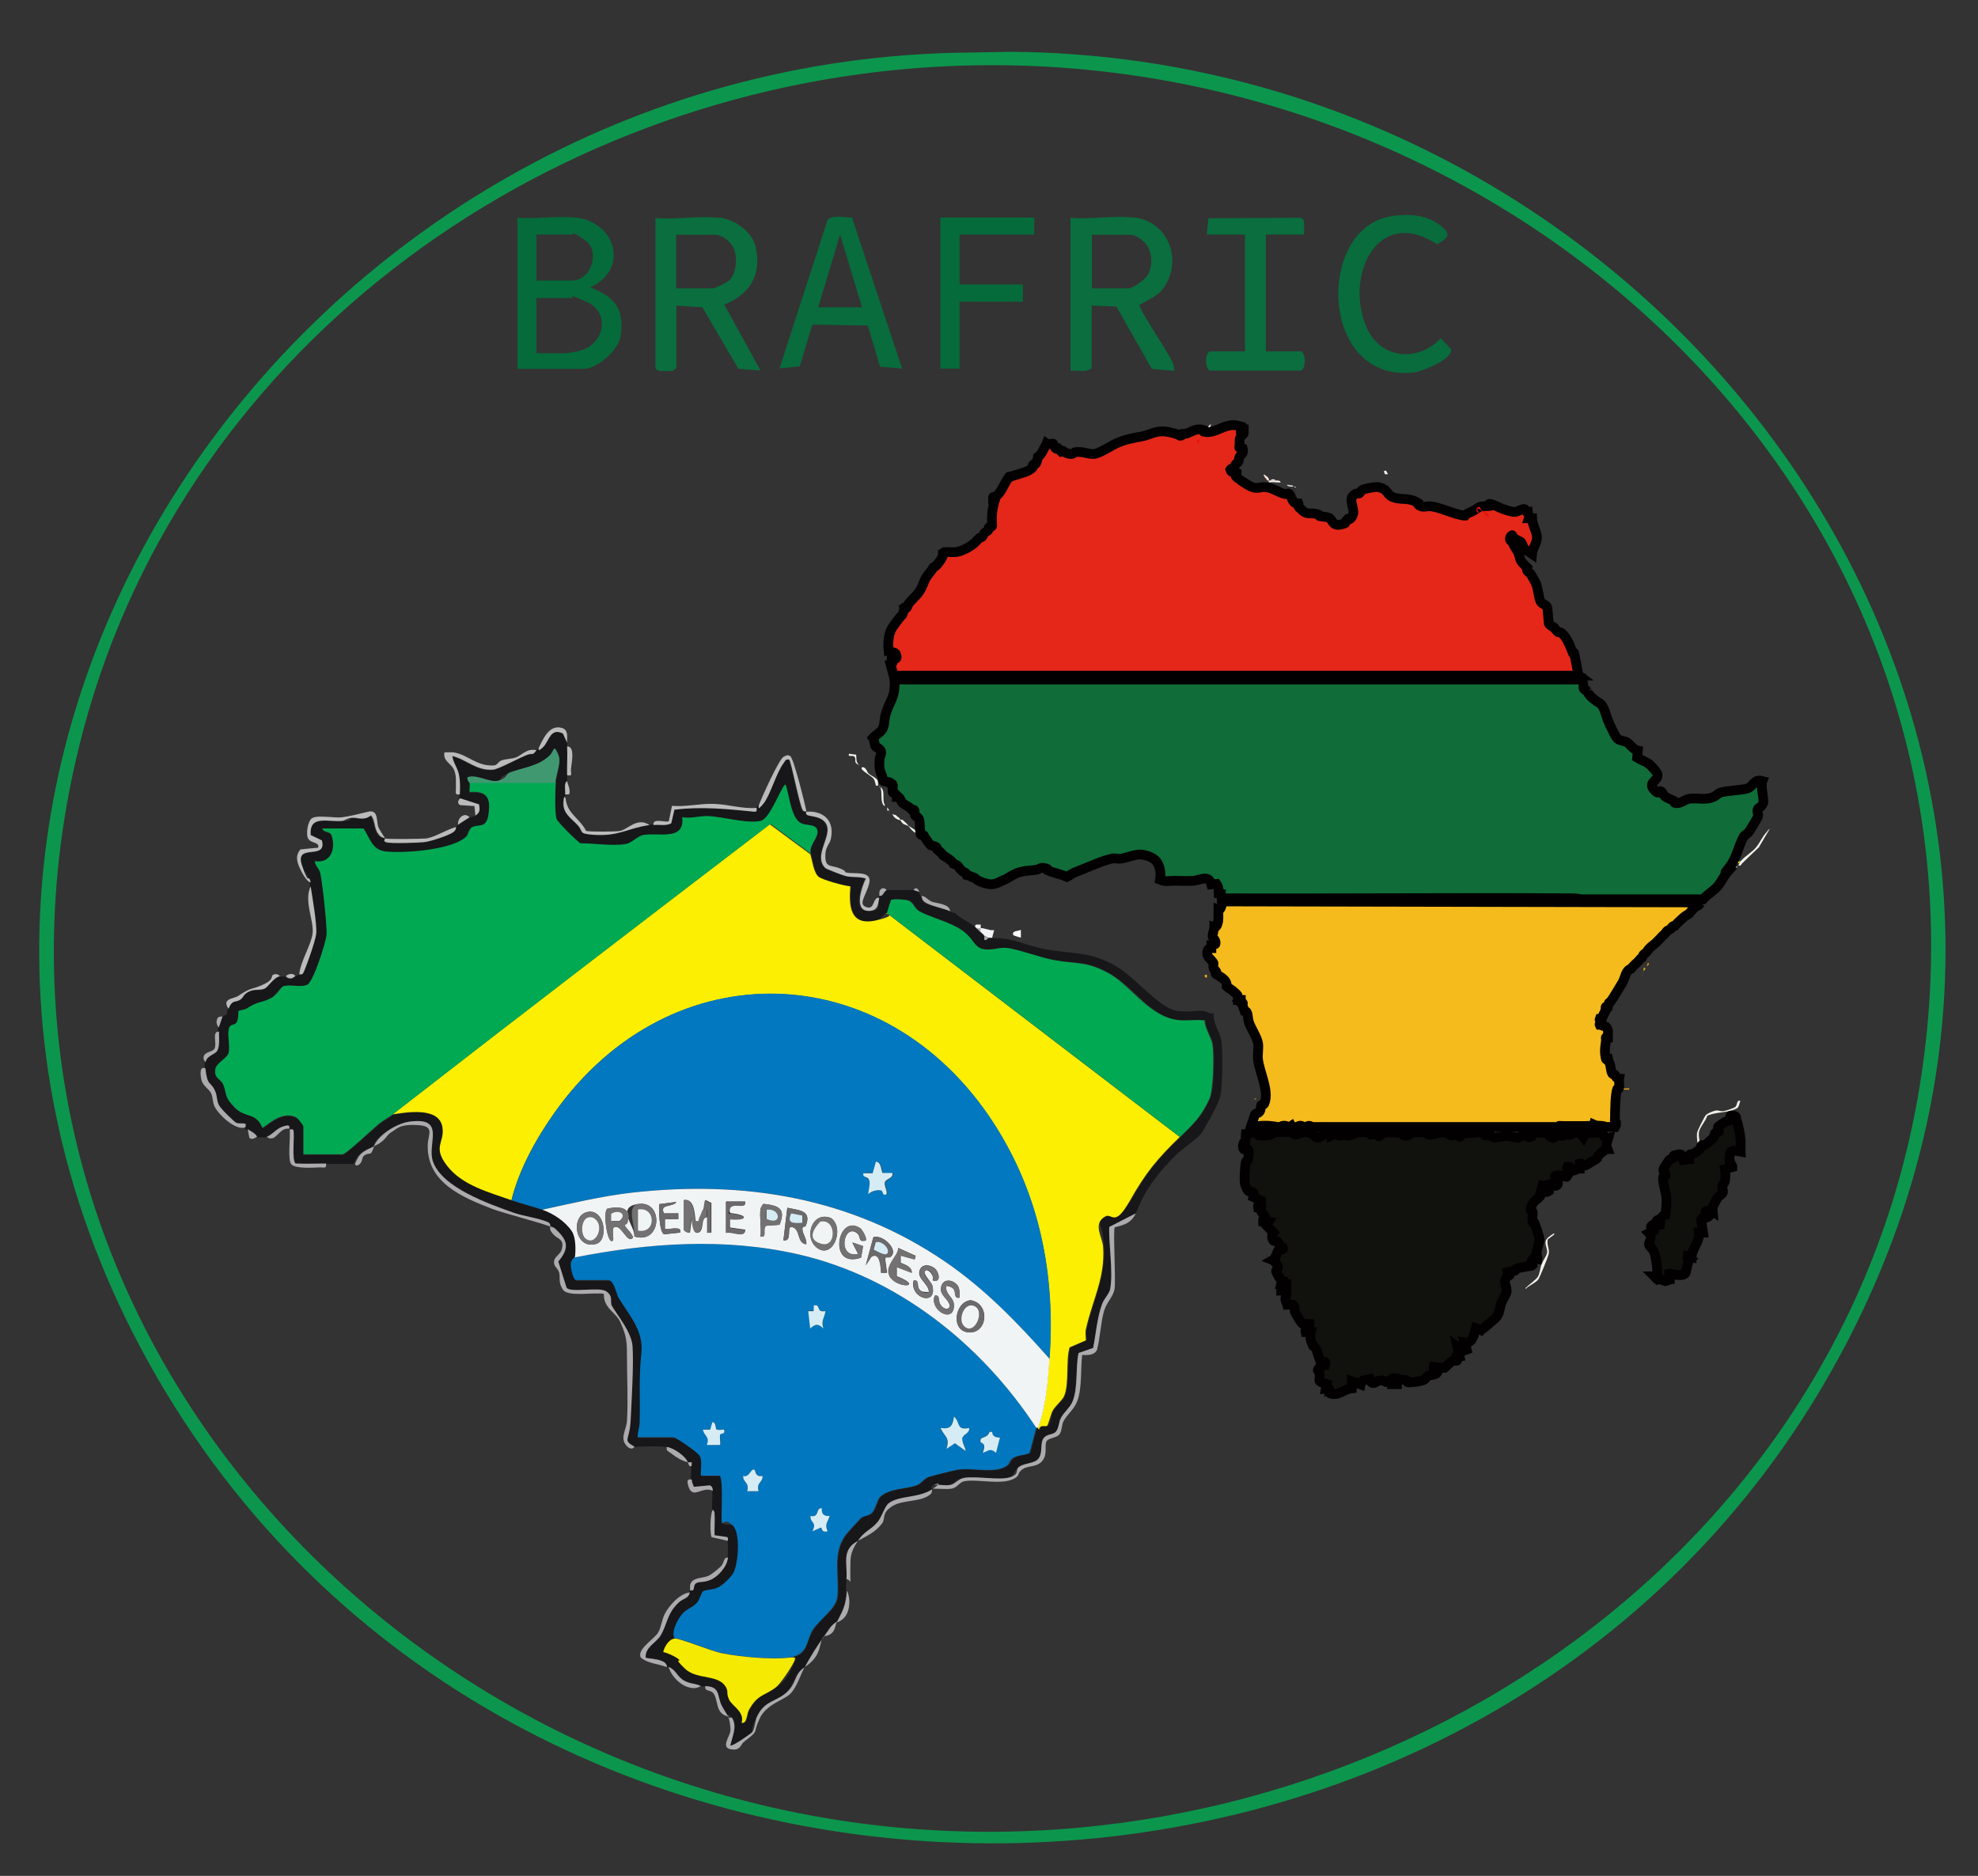 <svg xmlns="http://www.w3.org/2000/svg" id="Camada_1" viewBox="0 0 813 771"><rect x="0" y="0" width="813" height="771" fill="#333333" stroke="none"/><defs><style> .st0 { fill: #252127; } .st1 { fill: #eef2e9; } .st2 { fill: #0178bf; } .st3 { fill: #e3130b; } .st4 { fill: #f5eee7; } .st5 { fill: #171619; } .st6 { fill: #0c964d; } .st7 { fill: #6b696a; } .st8 { fill: #106c39; } .st8, .st9, .st10, .st11, .st12 { stroke: #020000; stroke-miterlimit: 10; stroke-width: 4px; } .st13 { fill: #f6c817; } .st9 { fill: #11110d; } .st14 { fill: #0a6e3f; } .st15 { fill: #0b5719; } .st16 { fill: #fcef01; } .st17 { fill: #f1efe9; } .st18 { fill: #f5f3e8; } .st19 { fill: #f1f4f5; } .st20 { fill: #056b3b; } .st21 { fill: #05603e; } .st22 { fill: #409871; } .st23 { fill: #737171; } .st24 { fill: #f3f0e9; } .st25 { fill: #d6ecf4; } .st26, .st10 { fill: #10110d; } .st27 { fill: #acaaad; } .st28 { fill: #086c3d; } .st29 { fill: #f4ece5; } .st30 { fill: #f6b312; } .st31 { fill: #0177bf; } .st32 { fill: #01a952; } .st33 { fill: #e4160e; } .st34 { fill: #bcbbbc; } .st35 { fill: #f0f4ea; } .st36 { fill: #f5eb02; } .st37 { fill: #035545; } .st38 { fill: #11581b; } .st39 { fill: #fefefe; } .st40 { fill: #01a953; } .st41 { fill: #efeee7; } .st42 { fill: #f3f2ec; } .st43 { fill: #fdfdfd; } .st11 { fill: #e42719; } .st12 { fill: #f5bb1d; } </style></defs><path class="st6" d="M398.2,21.6l17.1-.3c271.8,1.7,478,283.5,340.6,536.5-142.8,263-541.5,267-691.3,8.4C-81.3,314.3,123.1,24.1,398.2,21.6ZM391.9,27.1C228.6,33.5,76.9,139.6,34.2,300.2c-60.1,225.7,112.2,430.6,335.5,451,194.5,17.8,387.8-107.7,419.5-305.8C827.1,207.8,622.4,18,391.9,27.1Z"></path><path class="st5" d="M221.3,307.6c.2-.2,1.4-.1,2-.7,2.4-2.4,2.9-8.1,8.1-5.5l1.7,3.8c0,.5,0,1.1,0,1.6.2,4.2-.1,7.6,0,11.8s0,1.6,0,2.4c-1.5,1.1-.6,3.8-.8,5.5s0,1.1,0,1.6-.8.2-.9,1.9c0,4.4,3.3,6.2,5.9,9.1,2.5,2.8,0,3.4,6.3,3.9,10.6.8,14.3-2.7,23.2-4s1.1,0,1.6,0c2.4-.3,5,.5,7.3-.7l1.3-5.6c11-1.3,21.7-.2,32.7.8,1.8.3.9-1.4,1.1-1.6s.5-.5.8-.8,1.2,0,1.9-.8c3-3.6,5.3-12.6,8.4-16.8.7-.9.8-1.6,2.2-1.3.9.6,4,17.6,5.5,20.7.4.9,1.4.5,1.6.6s-.2,1.1.2,1.4c.9.7,7,.2,8.3,4.7,1.5,4.9-5.6,12.4-.7,17.2.3.3,7.5,3.1,8.5,3.3,2.3.6,5.6,0,8.1,1-1.7,3.3-5.2,13.3,1.2,13.3s3.8-3,4.3-5.4c0-.2,0-.5,0-.8,1.7.4,1.7-1.7,3.1-2.4,3.6.1,7.4,0,11,0l2.4.8c.5.7.5,1.2.8,1.6.5.8,0,1.6,1.6,2.7,2.1,1.4,7.4,2.3,10.2,3.6s1.7.2,2.4.8c2.9,2.7,4.9,3.1,7.9,5.5.3.2.5.5.8.8s1.3,1.3,1.6,1.6c.5.5,1.2,1,1.6,1.6s-.1,1.1,0,1.6c.9.3,1.5-.8,1.6-.8.5,0,1.1,0,1.6,0,8.7-.3,13.2,2.8,21.2,4.4,12,2.3,19,.7,30.3,7.4,7.4,4.3,17.7,17.4,24.8,18.1s7-.4,10.2,0,2.9,1.5,4.7.8c-.6,3.9,2.4,7.8,3,10.8.8,3.8.6,19.9-.4,23.7s-7.2,14.4-7.8,15.1c-2,2.5-8.3,6.6-10.6,9-7.1,7.3-11.9,13.2-15.7,22.4-.2.4-.5,1.1-.8,1.6l-10.7,5.5c-.2,7.4,1.7,18.5.4,25.5s-2.5,3.9-3.3,6.1c-2.1,5.6-2.5,12.3-3.7,18.1l-6,2.1c-1.4,6.1-.2,14.6-2.6,20.2-1,2.3-3.4,4-4.6,6.4-1,1.8-.9,4.3-2.1,5.7s-4.4,1.8-5.2,2.9c-1.3,2.1,0,5.6-1.9,8.1s-5.7,1.7-8.2,3.6-2,3.7-3.7,4.2c-4.3,1.3-13.6-.6-18.7.2s-3.7,2.5-5.7,2.9-5-.3-6.8.1-.4,1.5-.5,1.6c-5.8,3.9-13.7,2.5-18.1,5.9-1.7,1.4-2.7,5.6-4.7,7.9-2.7,3-5.4,3.6-7.9,7.5-6.9,3.8-4.2,9-4.7,15.7s.1,3.2,0,4.7c-.5,5.8-1.3,7.6-3.9,12.6-3.2,2.2-3.2,3.2-5.5,6.3-2.5,3.5-5.4,8.1-7.9,12.6-4.6,2.9-3.7,6.7-7.4,10.3s-9.3,3.3-12.4,10.4-.8,4.7-1.8,6-8.4,6.2-9,5.5c.6-3.5,2.9-7.7.8-11.2s-1.5-.5-1.6-.6c-.8-1.2-2.2-3.5-2.8-4.7-1.8-3.9-.4-7.7-6.7-7.9s-1.1,0-1.6,0c-2.3-1.2-4.3-.8-6.8-2.2-3.2-1.7-3.3-4.4-6.5-5.7s-.6,0-.8,0c.3-3.6-8.2-3.4-8.7-3.9-.4-4.3,4.4-6.1,6.2-9.2,2.7-4.6,2.5-8.7,7.2-13.3s4.2-1.6,4.7-4.3,0-.5,0-.8c2.3.5,1.3-1.8,2.3-2.7s4.5-.9,6.2-1.6c3.3-1.4,6.7-5.3,7.1-9s.2-5.1,0-7.1.3-1.3-.5-1.6l-5-.7c-.1-3,.2-6.1,0-9.1s-.8-1.1-.8-1.2c-.2-2.5.3-5.5,0-7.9-.1-1,0-1.9-1.3-2.3l-6.5.6c-.4-1-.8-2-.9-3-.1-1.2.3-5.1,0-5.5v-1.6c-.5-.1-1.1.1-1.6,0-.8-2.5-5.6-5.9-8.7-6.3s-9.6-.2-13.4,0c-5-3-1.8-6.4-1.6-10.6.4-8.4,1.2-22.8.8-30.6-.4-5.9-6-12.3-8.5-16.7s-1.4-5.3-2.2-5.9c-2.9-2.1-14.5.7-16.4-1.5l-3.4-10.8c4.9-5.8,3.7-8.8-1.4-13.6s-1.7-.7-1.9-.8.4-1.2-1-1.8c-3.8-1.7-9.9-2.4-14.2-3.9-10-3.6-29.5-10.3-33.1-21.2s5.6-18.2-9.6-16.2c-5.2.7-13,5.5-14.6,10.2-4.1,1.9-6.1,2.5-7.9,7.1-3.9,0-7.9,0-11.8,0-4.2,0-8.4.1-12.5,0-1.6-1.4-.2-11.2-.9-13.6-.2-.9-1.5-.4-1.6-.5-.4-.4,1.1-2.5-3-1-2.4.9-4,3.1-6.4,4.2-1.3,0-2.7-.1-3.9,0-.7-1.5-3.5-2.7-3.9-3.1s-.6-.6-.8-.8.3-1.2,0-1.5-2.5,0-3.8-.5-6.6-6.4-7-7.2c-1-1.9-.7-3.8-1.5-5.6-2-4.7-3.2-1.8-4.1-9.6,0-.8,0-1.6,0-2.4.6-3,4-2.9,4.9-4.9,1-2,.6-5.4.6-7.7s0-1.1,0-1.6l1.6-4.7c3.5-1.4,1.5-1.3,2.4-3.1,2-4.2,2.8-2.2,5.1-3.9s1.9-2.4,3.2-3.1c2.5-1.3,4.6-.4,6.6-1.3,1.5-.7,3.7-4.6,6.3-5.1.7.1,1.6-.1,2.4,0s.2.9,2,.9,1.6-.8,1.9-.9c.7-.2,1-.4,1.6-.8s1,.4,1.6-.5,5.3-15.3,5.4-16.5c.3-3.6-1.7-15.3-2.3-19.2,0-.5.1-1.1,0-1.6-1-4.1-2.8-4.7-3.6-7-3.1-9.4,10.6-1.7,8.2-10.2l-4.6-2.2c-.6-8.4,7-5.4,12.9-5.8s2.7-1.1,4.1-1.3c2.3-.3,4.8,1.3,7.8-1,1.9,2.3,1.1,5.4,3.2,7.9,1.2,1.4,2.2,1.2,2.7,1.6s-.4,1.4.5,1.6c1.9.5,13,.2,15.5-.1s9.6-2.6,11.8-4c1.5-1,1.2-2.1,1.3-2.2.3-.3.5-.6.8-.8,1-.8,3.3-2.3,4.7-3.1.5-.3,1.6-.3,2.4-.8,1.9-1.3,1.9-2.3,1.5-4.6l-7.8-2.5c0-.5,0-1,0-1.6,0-2.4.2-4.9-.2-7.3-.5-3.4-2.4-5.3-2.9-8.5,6.2,1.5,9.9,6.2,16.9,5.6,1.9-.2,11.2-5,13.7-6s1.8.7,4-1.9.6-.6.8-.8ZM228.4,321.8c.2-2.6,1.9-7,1.6-9.8s-1.5-4.3-2-4.3c-.8.8-1,1.9-1.9,2.8-4.7,4.5-11,5-16.5,7.1s-3.2,2.9-4.5,3.3c-3.6,1.1-8.7-2.7-12.8-1.4-.5,1.2.7,2.1.8,2.4.2,1.3-.1,2.7,0,3.9,7.1-.6,8.8,2.3,7.8,9-.9,6.5-4.2,3.8-7,5.6s-1.2,2.5-2,3.5c-5.1,5.7-26.4,7.3-33.7,6.3-5.3-.7-6.1-5.6-8.7-9.4h-16.9c.3,1.7,3.1.9,3.8,2.9,1.8,5.3-.3,11.7-6.9,10.5.2,2.1,1.8,2.8,2.3,5.2.9,4.3,2.8,21.2,2.5,25.2s-5.8,19.4-7.9,20.4-6.9-.3-9.7.6-3.7,4.1-5.8,5.2c-4,1.9-4.5.9-9.4,4s-3.1.7-3.3,1c-.3.3,0,3-.7,4.4s-3.2,2.4-3.4,3.1c-.6,2.7.7,7.1-.1,9.9-.6,2.1-5,4-5.4,6.5-.6,4,2.2,3.9,3.2,6.2,1.7,3.9,1.2,5.9,4.7,9.5s8.7,1.8,11.4,8.3c1,.2,7.4-7.2,13.7-4.3s3.2,3.4,3.2,3.9v11.4h16.1c1.3,0,12.9-10.9,15-12.6s4-2.5,5.9-4c5.9-.9,18.9-3,20.4,5.1,1.2,6.6-3.3,9.1,2,16.1s17.2,10.8,26.4,14.1c4.3,1.6,8.5,2.5,12.6,3.9,4.5,1.6,9.3,4.8,12.1,8.8,1.7,2.5,1.7,7.8,1.3,10.8s-1.5,1.1-1.6,2.8.8,5.5,1.9,6.7h13.4c2.6,0,3.4,5.6,4.4,7.4,4,6.9,10.3,13.6,9.3,22.9s-.4,18.5-.7,28.4c0,2-1,3.8-.8,5.9h14.6c1.3,0,9.9,6.2,10.7,7.4,1.5,2.3.5,5.7.7,8.3h7.8c1.6,2.9.2,18.9.9,19.6s3.3-.2,4.5,1c3,3.1,2.2,15.7,0,19.6-.9,1.5-4.7,5-6.1,5.7-2.1,1.1-5.2.9-6.2,1.6s-1.6,3.7-2.8,5-3.9,2.3-5.5,4c-1.9,2-5,7.5-3.5,10.3-2.2,0-4.3,3.4-4.7,5.5,2,.5,5,1.8,6.5,3.1s1.5,2.7,2.4,3.7c5.2,5,14.4,1.9,17.2,8.3.6,1.5.4,3.1,1,4.5,1.2,2.6,6.5,4.9,5.1,9.5,2.3.4,2-3.4,3-5.3,3.6-6.6,6.2-5.7,11.1-9.3s6.2-8,7.5-10.6-.6-1.5-2-1.6c7.9-1,6.2-6,9.6-11.3s9.5-8.5,10.1-13.5c1-8.5-2.3-18.1,3.5-25.6,1.5-1.9,4.5-5,6.1-6.8s3.1-.7,4.6-2.2,2.2-5.4,3.3-6.5c3.7-3.7,11.1-3.2,15.2-4.9,2-.8,2.8-2.8,5.2-3.5,2-.6,9.3-2.5,11.3-2.8,6-1.1,16.2,2.1,20.9-2,.9-.8,1.2-2.1,2.1-2.8,2.1-1.5,5.7-1.2,6.9-2.3l2.7-10.2h.8l.4.8c.5-2.5,2.4-1.1,3.4-1.7s1.5-4.8,2.2-6.1c1.1-2,4.1-4.3,4.8-6.2,2-5.1.6-14.3,2.2-19.9l6.7-2.9c0-1.5-.3-3.1,0-4.5,2.5-11.9,7.9-21.1,7.1-33.9s-4.4-9.4.8-12.5c2.9-1.7,8-2.7,10.2-6.5,6.4-11.4,11.2-17.2,20.5-26.2,5.4-5.3,8.8-8.4,12.1-15.8,1.7-3.7,1.9-18,1.2-22.3-.4-2.7-3.1-6.5-3.2-9.8-3.5-.4-7,.2-10.5-.1-12.1-1.1-18.4-13.5-28.8-19.2s-13.1-3.8-22.1-5.4-15.5-4.7-20.1-5.1-6.2,1.4-9.9.4-5.7-5.9-8.3-7.6c-5.1-3.5-13.4-5.3-17.8-8-1.8-1.1-2.1-3.6-4.4-4.3s-6.4-.7-7-.2l-1.7,5.4c-2.2.2-2,2.4-4.5,3-10.6,2.5-11.2-5.8-10.5-14-2.5-.2-11.3-2.6-13-3.9-2.1-1.6-2.7-7-3.5-9.5-.8-3.6,3.9-6.9,2.6-10-.8-2.1-4.5-1.5-6.4-2.4-4.3-1.9-5.1-11.8-6.5-15.9-1.1-.8-6.1,13.7-10,14.8-5.2,1.5-16.1-1.7-22-1.9-3.1,0-7.1,1.1-10.5.5,1.2,10-10.1,6.1-16,7.3-2.6.5-4.6,3.3-7.3,3.7-5.3.9-13-.2-18.5-.3-.9-.3-9.4-9.1-9.8-9.9-.9-1.9-.6-12.1-.4-14.9Z"></path><path class="st20" d="M236.7,89.4c16.8,2,21.8,21.6,5.9,28.7,10.1,3.9,14.3,8.9,12.4,20.3-1,5.8-9.6,13.2-15.2,13.2h-27.1v-62.1c7.6.6,16.6-.9,24,0ZM220.5,115.3h14.6c8,0,11.7-12.1,5.5-16.5s-4.6-2.4-5.5-2.4h-14.6v18.9ZM220.5,145.2h12.2c.3,0,5.3-.9,5.9-1.1,10-2.8,12.3-15.7,2.6-20s-5-1.6-5.4-1.6h-15.3v22.8Z"></path><path class="st14" d="M295.7,89.4c6.5.9,13.6,5.8,15,12.5,2.3,11.4-2.6,19.1-13,23.3l14.9,27.1-9.1-.7-14.8-25.3-10.7-.7v25.6l-1.3,1.1c-1,.2-2,.2-3,.2-1.6,0-3.3.3-4.3-1.2v-61.7c8.2.8,18.4-1.1,26.4,0ZM278,118.5h15.3c.6,0,5.6-2.5,6.3-3.1,3.2-2.9,3.7-10.1,1.8-13.7s-5.6-5.2-7.4-5.2h-16.1v22Z"></path><path class="st14" d="M466.4,89.4c13.8,1.8,19.7,17.3,12.1,28.6-2.6,3.8-6.3,5-10.1,7.3-.4,1.8,12.3,20.2,13.7,24,.4,1.1.6,2,.4,3.1l-9.1-.8-14.5-25.6-10.2-.4v25.6c-2.1,2.2-5.8.8-8.7,1.2v-62.9c8.2.8,18.4-1.1,26.4,0ZM448.7,118.5h15.3c1.7,0,6.4-3.5,7.5-5.1,2.6-4,2.2-10.5-1.1-13.8s-5.6-3.1-6.3-3.1h-15.3v22Z"></path><path class="st28" d="M350.2,89.5l20.6,62-9.1-.8-5-16.9-22.8-.4-5.2,17.2-8.3.8,19.7-60.9c1.7-2.4,7.3-1,10-1.1ZM354.3,126.3l-9-29.9-9,29.9h18.1Z"></path><path class="st14" d="M536,96.4h-15.7v48h14.6c1.9,1.7,1.9,6.2,0,7.9h-37.8c-1.9-1.7-1.9-6.2,0-7.9h14.6v-48h-15.7l.7-6.7,38.1-.2,1.2,1.2v5.8Z"></path><path class="st28" d="M572,88.8c7.1-1,14.3-.6,20.1,3.9,4.6,3.6,3.1,5.1-1.4,7.7-24.6-16.1-38.3,13.2-28.9,34.4,5.8,12.9,21.2,14.1,30.4,4.2l4.2,4.5c1,4-11.9,9.2-15.3,9.6-39.1,4.3-40.2-59.7-9.2-64.2Z"></path><polygon class="st20" points="425.1 89.4 425.1 96.4 394.4 96.4 394.4 116.9 420.4 116.9 420.4 124 394.4 124 394.4 151.5 386.5 151.5 386.5 89.4 425.1 89.4"></polygon><path class="st27" d="M466.8,498.8c-1.9,3.8-4.4,4.6-8.6,5.6-.8,1,.5,21.6-.1,25.4-.5,3.1-3.4,5.7-4.3,9-1.4,4.9-1.6,11-2.9,16-1.1,2.3-3.9,2.2-6.1,2.1-.7,5.7,0,13.5-2,18.9-1.2,3.4-4.2,5.5-5.7,8.4-.8,1.6-.6,4.1-1.7,5.4-1.2,1.4-4.4,1.4-5.2,2.7-1.1,1.9.5,5-1.6,7.9-2.2,3-5.9,2-8.2,3.6s-1.4,2.3-2.4,3.1c-4.6,4.1-15.7.8-21.7,1.9-1.9.4-2.8,2.5-4.9,3s-7.6-.2-8.1.2-.1,1.4-.7,2c-3.8,3.6-11.7,2.2-16.1,5.2s-2.3,4.7-4,7c-2.7,3.6-6.3,5.1-9.9,7.1-3.5,5.4-3,6.8-3.1,13s.8,3.2-1.6,2.7c.5-6.8-2.2-11.9,4.7-15.7,2.5-3.9,5.2-4.4,7.9-7.5,2-2.3,3-6.5,4.7-7.9,4.4-3.4,12.3-2,18.1-5.9s-.4-1.4.5-1.6c1.8-.5,4.5.4,6.8-.1s3.3-2.5,5.7-2.9c5.1-.8,14.4,1.1,18.7-.2s2.2-3,3.7-4.2c2.5-1.9,6.5-1.3,8.2-3.6s.6-6,1.9-8.1,3.9-1.4,5.2-2.9,1.1-3.9,2.1-5.7c1.3-2.4,3.6-4.1,4.6-6.4,2.5-5.5,1.3-14.1,2.6-20.2l6-2.1c1.2-5.9,1.6-12.5,3.7-18.1.8-2.2,3-4.3,3.3-6.1,1.3-7-.6-18.1-.4-25.5l10.7-5.5Z"></path><path class="st27" d="M153.7,471.2c1.6-4.6,9.4-9.5,14.6-10.2,15.2-2,7.2,8.9,9.6,16.2,3.6,10.9,23.1,17.6,33.1,21.2,4.2,1.5,10.4,2.2,14.2,3.9,1.3.6.9,1.7,1,1.8.2.2,1.1.1,1.9.8,5.1,4.7,6.3,7.7,1.4,13.6l3.4,10.8c1.9,2.2,13.5-.6,16.4,1.5s1.3,4.3,2.2,5.9c2.5,4.3,8.1,10.8,8.5,16.7.5,7.8-.4,22.3-.8,30.6s-3.5,7.7,1.6,10.6c-.1,0-.5.8-1.2.8l-1.1-.3c-4.4-3.4-1.1-7-.8-11.1.5-8.3,0-17.5,0-26,0-6,0-8.6-2.7-14.5-1.8-4.2-7-5.7-6.8-11.7-3.6-.8-14.7,1.4-16.8-1.7s-1-5.1-1.6-7.1-2.1-2.2-2.1-4.3,2.5-3.1,3.1-4.9c1.4-4.6-1.4-4.3-3.4-6.5s-1.1-3-1.2-3.1c-1-.8-19.9-5.8-23.8-7.3-12.4-4.8-26.9-10.8-26.6-26.2.1-4.6,3.2-7.9-4.3-8.3s-8.3,1.6-10.6,2.9-2,3.4-7.1,5.8c-1.7,4.9-1.4,1.9-4.2,3.9-.9.6-.5,2.7-2.1,3.7s-1.5-.5-1.5-.5c1.8-4.6,3.8-5.2,7.9-7.1Z"></path><path class="st27" d="M403.1,381.6v1.6c-.3-.3-1.5-1.5-1.6-1.6.5,0,1.1,0,1.6,0Z"></path><path class="st34" d="M158.4,344.6c.7.4,15.1.2,16.9,0,3.7-.6,8.5-3.8,12.2-4.7-.1,0,.2,1.2-1.3,2.2-2.1,1.4-9.2,3.7-11.8,4s-13.6.6-15.5.1-.4-1.5-.5-1.6c-.6-.4-1.5-.1-2.7-1.6-2.1-2.5-1.3-5.6-3.2-7.9-2.9,2.4-5.5.8-7.8,1s-2.6,1.1-4.1,1.3c-5.9.5-13.5-2.6-12.9,5.8l4.6,2.2c2.3,8.5-11.3.8-8.2,10.2s2.5,2.9,3.6,7c-1.4.2-3.7-4.1-4.1-5-1.4-2.9-2.5-5.7-.1-8.5l7.3-.7c.5-2.4-2.7-1.7-4-3.5s-.3-7.8,1.6-8.7c2.5-1.3,9.1.1,12.2-.3s7.6-1.5,10.4-2.2c4.7-1.3,3.6,3.7,4.5,6.2,0,.3,2.6,4.5,2.8,4.7Z"></path><path class="st34" d="M311.8,331.2c1.2-3.3,8.3-19,10.2-20.1s1.9-.6,2.7-.4c1.4.3,6.2,19.9,6.8,22.9,7.3-.4,11.6,3.9,10,11.2-.4,1.9-2,3.2-2.2,5.7-.5,6.4,2,4.9,5.6,6.3s1.9,1.6,2.9,1.8c3,.8,10.7-1,9.5,4.3s-5,8.8-1,10c3.4,1,2.3-4.3,5.1-3.9-.5,2.4-.4,5.4-4.3,5.4-6.4,0-2.8-10-1.2-13.3-2.5-.9-5.8-.4-8.1-1s-8.2-3-8.5-3.3c-5-4.8,2.1-12.3.7-17.2-1.3-4.4-7.4-3.9-8.3-4.7s0-1.3-.2-1.4-1.1.3-1.6-.6c-1.5-3.1-4.7-20-5.5-20.7-1.4-.3-1.6.4-2.2,1.3-3.2,4.2-5.5,13.2-8.4,16.8s-1.8.7-1.9.8Z"></path><path class="st27" d="M344.1,666.3c-.7,1.3-.7,3.3-2,4.7s-3.3,1.4-3.5,1.6c-2.3,2.3-.2,7.7-7.9,12.6-1.7,3.2-3,7.7-5.5,10.6s-10.2,4.4-13,10.6c-3.1,6.7.2,4.4-6.3,9.4-1.6,1.2-1.4,3.8-5.4,3.2-4.4-.7-.5-5.4-.3-7.5s-.6-5.6-.9-5.9-2.3-.5-3.5-2.4-1.2-5.2-2.4-7c-1.3-2-3.9-.7-3.5-3.2,6.3.2,4.8,4,6.7,7.9.6,1.2,2,3.5,2.8,4.7s1-.3,1.6.6c2.1,3.6-.1,7.7-.8,11.2.7.6,8.5-4.9,9-5.5,1-1.3,1.1-4.2,1.8-6,3.1-7.1,8-6.3,12.4-10.4s2.8-7.3,7.4-10.3c2.4-4.5,5.3-9.1,7.9-12.6,2.3-3.1,2.3-4.1,5.5-6.3,2.6-5,3.5-6.8,3.9-12.6,1.7,3.4,1.3,9.6-1.9,11.9s-1.7.5-2,.7Z"></path><path class="st34" d="M220.5,308.4c-2.1,2.6-.9.7-4,1.9s-11.8,5.9-13.7,6c-7,.6-10.8-4.1-16.9-5.6.5,3.2,2.4,5,2.9,8.5.4,2.4.3,4.9.2,7.3-2.4.4-1.5-1.2-1.6-2.7-.1-2.6.3-4.6-.7-7.2-1.1-2.9-4.8-3.7-4-7.4,1.1,0,2.3,0,3.5,0,6,.8,9.6,5.8,16.7,5.4,1.5,0,2-1.7,3.3-2.1,1.9-.6,4.2-.6,5.9-1.2,2.4-.9,4.6-4,8.5-2.9Z"></path><path class="st34" d="M311,332c-.2.2.6,1.9-1.1,1.6-11-1.1-21.7-2.2-32.7-.8l-1.3,5.6c-2.3,1.2-5,.4-7.3.7-.6-3.2,5.5-.8,6.3-1.6l1.3-6.3c5.9.5,11.3-1,17.3-.8s11.8,2.2,17.7,1.6Z"></path><path class="st27" d="M283.5,654.5c-.5,2.7-2.7,2.3-4.7,4.3-4.7,4.5-4.5,8.7-7.2,13.3-1.8,3.1-6.6,4.9-6.2,9.2.5.5,9,.3,8.7,3.9-3.6-1.4-7.9-1.5-10.7-3.9-1.8-3.4,5.5-7.6,7.1-10.3,1.3-2.1,1.5-5.3,2.7-7.6,1.7-3.4,6.3-8.6,10.4-8.9Z"></path><path class="st34" d="M267,339.1c-8.9,1.2-12.6,4.8-23.2,4-6.2-.5-3.8-1.1-6.3-3.9-2.7-2.9-6-4.7-5.9-9.1s.8-1.8.9-1.9c.6,6.3,5.7,8,8.4,13.3,1.1.4,12.4.4,14,0,3.2-.6,7.1-5.9,12.2-2.3Z"></path><path class="st34" d="M127.7,364.3c.6,3.9,2.6,15.6,2.3,19.2s-4.9,15.8-5.4,16.5-1.4.4-1.6.5c.4-5.2,5-12.3,5.5-17,.5-5.5-3.7-13.3-.8-19.2Z"></path><path class="st27" d="M84.4,439c.9,7.9,2.1,5,4.1,9.6.8,1.8.5,3.7,1.5,5.6s6.4,6.9,7,7.2c1.3.6,3.3.1,3.8.5s0,1.3,0,1.5c-4.2,1.3-10.9-5.3-12.5-8.4-1-1.9-.7-3.8-1.5-5.6s-3.3-2.9-4-5.5c-.2-1-1.2-5.7,1.4-4.9Z"></path><path class="st27" d="M109.6,467.3c2.4-1,4-3.3,6.4-4.2,4.1-1.5,2.6.6,3,1s1.4-.4,1.6.5c.6,2.3-.8,12.1.9,13.6,4.2.2,8.3,0,12.5,0,.4,2.4-1.2,1.5-2.7,1.6-2.6.1-9.8.6-11.5-1.2-1.8-1.8-.2-11.5-.8-14.6-3.2-.9-5,3.3-6.9,3.8-1.6.5-2.4-.7-2.6-.7Z"></path><path class="st34" d="M115.1,401.2c-2.6.5-4.8,4.4-6.3,5.1-2,.9-4.1,0-6.6,1.3s-2.1,2.3-3.2,3.1c-2.4,1.7-3.2-.3-5.1,3.9-2.9-4.3,2.3-4.1,3.9-5.2,5.8-3.9,5.2-2.4,10.3-4.7s2.8-3.7,4.5-4.2,2.1.6,2.6.7Z"></path><path class="st27" d="M299.2,640.3c-.4,3.6-3.9,7.6-7.1,9s-5,.5-6.2,1.6,0,3.3-2.3,2.7c.2-.6-.2-1.7.2-2.6,1-2.8,5.3-2.3,7.6-3.4,1-.5,4-2.9,4.9-3.8,1.5-1.5.9-3.9,3.1-3.6Z"></path><path class="st34" d="M233.1,305.3l-1.7-3.8c-5.2-2.6-5.7,3.1-8.1,5.5s-1.8.6-2,.7c1.8-3.8,4.4-10.1,9.7-8.5,2.9.9,1.9,4,2.1,6.1Z"></path><path class="st27" d="M288.2,693c-.4,0-1.5,1-3.5.8-4.4-.3-8.7-4.6-9.9-8.7,3.2,1.3,3.4,4,6.5,5.7,2.6,1.4,4.5,1,6.8,2.2Z"></path><path class="st27" d="M292.9,620.7c0,0,.7,0,.8,1.2.2,3-.1,6.1,0,9.1l5,.7c.8.3.4,1.1.5,1.6l-6.7-1.5c-.7-1-.7-9.4.4-11.1Z"></path><path class="st27" d="M284.3,608.1c.1,1,.5,2.1.9,3l6.5-.6c1.2.4,1.2,1.3,1.3,2.3-4.1-2.4-8.4,4-10.1-2.1-.4-1.4-.8-3,1.4-2.6Z"></path><path class="st27" d="M90,424c0,2.3.4,5.7-.6,7.7-1,1.9-4.3,1.9-4.9,4.9,0-.2-1.3-1.1-.7-2.6.6-1.7,3.6-1.7,4.3-2.9,1.3-2.2-1.3-7.3,2-7.1Z"></path><path class="st34" d="M189.1,328.1l7.8,2.5c.4,2.3.4,3.4-1.5,4.6l-.4-3.9-5.9-.4c-1.8-1.2,0-2.6,0-2.8Z"></path><path class="st27" d="M378.7,368.2c1.8.1,2.6,1.7,4.3,2.4s7.4.8,7.5,3.9c-2.8-1.2-8.1-2.2-10.2-3.6-1.6-1.1-1.1-1.9-1.6-2.7Z"></path><path class="st34" d="M233.1,306.8c3.4-.2,1.8,6.9,1.6,9.1s.9,3.2-1.6,2.7c-.1-4.2.2-7.6,0-11.8Z"></path><path class="st27" d="M274,594.7c3,.4,7.8,3.8,8.7,6.3.4.1,1.1-.1,1.6,0v1.6c-.4-.6-.6,1.4-1.6-1.6-2.4-.6-4.4-1.8-6.5-3.4s-2.2-1-2.2-2.9Z"></path><path class="st27" d="M101.8,464.1c.5.4,3.2,1.6,3.9,3.1-.4,0-1.6,1.6-3.2.5l-.7-3.6Z"></path><path class="st34" d="M193,335.9c-1.4.9-3.7,2.3-4.7,3.1-.4-2.8,2.6-5.4,4.7-3.1Z"></path><path class="st34" d="M233.1,321c0,.9,1.6,3.6.8,5.5h-1.6c.2-1.7-.7-4.4.8-5.5Z"></path><path class="st27" d="M91.5,417.7l-1.6,4.7c0-.4-1.4-1.4-.7-3.4.3-1.4,1.5-1,2.3-1.3Z"></path><path class="st27" d="M364.5,365.8c-1.4.7-1.4,2.7-3.1,2.4.1-1-.2-2,.7-2.8,1.3-1,2.2.4,2.4.4Z"></path><path class="st34" d="M121.4,401.2c-.3,0-.7.8-1.9.9s-1.9-.8-2-.9c.9-1,3.2-1.4,3.9,0Z"></path><path class="st27" d="M466,198.3"></path><path class="st27" d="M377.9,366.6l-2.4-.8c0,0,.4-.8,1.1-.7.9.2.9.9,1.3,1.5Z"></path><path class="st16" d="M333,350.9c.8,2.5,1.4,7.9,3.5,9.5,1.7,1.3,10.5,3.7,13,3.9-.7,8.2-.1,16.4,10.5,14s2.3-2.8,4.5-3l120.4,92c-9.3,9-14.1,14.8-20.5,26.2s-7.3,4.8-10.2,6.5c-5.2,3.1-1.1,8.3-.8,12.5.9,12.8-4.5,22-7.1,33.9-.3,1.4,0,3.1,0,4.5l-6.7,2.9c-1.6,5.6-.1,14.8-2.2,19.9-.7,1.8-3.7,4.1-4.8,6.2-.7,1.3-1.8,5.8-2.2,6.1-1,.6-2.9-.8-3.4,1.7l-.4-.8c3.3-9.2,4-18.7,4.7-28.3,2.5-34.5-3.9-67.6-23-97-44.5-68.6-132.6-71.5-180.3-4.4-7.6,10.7-14.6,23.3-17.8,36.1-9.2-3.3-20.1-6-26.4-14.1s-.8-9.5-2-16.1c-1.5-8.2-14.5-6-20.4-5.1,51.4-40,103.2-79.6,155-119.2l16.5,12.2Z"></path><path class="st31" d="M236.3,516.8c30.4-6,61.6-8.2,92.1-1.2,40.6,9.4,75,36.9,97.5,71.2l-2.7,10.2c-1.2,1.2-4.9.8-6.9,2.3s-1.2,2-2.1,2.8c-4.7,4-14.9.8-20.9,2-2,.4-9.3,2.2-11.3,2.8-2.4.7-3.1,2.7-5.2,3.5-4.1,1.6-11.5,1.2-15.2,4.9-1.1,1.1-1.8,5-3.3,6.5s-3.8,1.3-4.6,2.2c-1.7,1.9-4.6,4.9-6.1,6.8-5.8,7.5-2.5,17.1-3.5,25.6-.6,4.9-7.5,9.4-10.1,13.5s-1.7,10.3-9.6,11.3-20.1-.3-27.7-1.8c-4.5-.9-17-6.1-19.5-6.1-1.5-2.8,1.6-8.3,3.5-10.3,1.6-1.7,4-2.4,5.5-4s2.1-4.6,2.8-5c1.1-.7,4.1-.5,6.2-1.6s5.2-4.2,6.1-5.7c2.2-3.8,3.1-16.4,0-19.6s-4.2-.8-4.5-1c-.7-.7.7-16.8-.9-19.6h-7.8c-.3-2.7.8-6.1-.7-8.4-.8-1.2-9.4-7.4-10.7-7.4h-14.6c-.1-2,.7-3.9.8-5.9.3-9.9-.4-18.8.7-28.4s-5.2-16-9.3-22.9c-1-1.7-1.9-7.4-4.4-7.4h-13.4c-1.2-1.2-2-5-1.9-6.7s1.5-2.6,1.6-2.8ZM337.2,538.7c-.6-.4-.7-1.8-1.4-2.2h-1.2s-.1,2.2-.1,2.2h-2.2c0,.1.8,7.2.8,7.2,2.4-2,3.1-2,5.5,0-1.2-3.1.4-4.2.8-7.1-.7,0-1.6.2-2.1-.2ZM398.3,586.9c-5.5,1-3.5-2.1-6.3-4.7-.5,3.8-1.4,5.4-5.5,4.7,1.6,3.8,4,3.7,2.4,8.6l3.5-2.3,4.3,3.1c.5-.5-1.4-4-1.3-5.1s3.3-2.2,2.8-4.3ZM294.6,587.5c-.4-.4,0-2.9-1.7-3l-.9,3h-3c.6,2.9,3,3,1.6,6.4h5.5c.2-1.3-.3-2.9,0-4.2s2.3,0,1.6-2.1c-.9-.1-2.5.4-3-.1ZM407.8,588.4h-1.2c-.9,3.2-4.4,1.5-3.6,4.3,0,.3,2.6.2.8,4.3,2.7-.8,2.8-2.1,5.5,0l1.6-6.3c-1.8.1-3.1-.4-3.2-2.4ZM310.2,604.2c-1.5-1.2-2.1,3.3-4.7,2.4-.3,2.7,2.7,2.6,1.6,6.3h4.7c-1.1-3.7,1.9-3.6,1.6-6.3-2.8.7-2.8-2.1-3.2-2.4ZM337.8,619.9c-2.8-.4-.7,3.9-4.7,3.2,0,3.1,2.7,2.1.8,6.3l3.6-1.6c.7,1.6.7,1.9,2.7,1.6-1.4-3,0-3.7.8-6.3-2.4.2-3.4-.8-3.2-3.2Z"></path><path class="st2" d="M210.3,493.2c3.2-12.8,10.2-25.4,17.8-36.1,47.7-67.1,135.8-64.2,180.3,4.4,19,29.3,25.5,62.5,23,97-13.2-14.8-26.5-28.7-43-40-38.6-26.4-82.5-33.6-128.8-28.3-12.1,1.4-24.8,4.3-36.7,7-4.1-1.4-8.2-2.4-12.6-3.9ZM363,482.1c-.7-.5-.5-4.8-2.8-4.6l-1.3,4.6h-3.8c-.6,2.2,2.1,1.9,2.4,3,.5,1.9-.4,3.9-.4,5.7,1.3-1.2,3-1.7,4.8-1.6s.4,2.3,2.7,1.7c.4-1.6-1.1-3.7-.7-5s3.5-1.4,3.1-3.7h-3.8Z"></path><path class="st40" d="M228.4,321.8c-.2,2.8-.5,13,.4,14.9s8.9,9.6,9.8,9.9c5.5,0,13.2,1.2,18.5.3,2.7-.4,4.7-3.2,7.3-3.7,5.8-1.2,17.2,2.7,16-7.3,3.4.6,7.4-.6,10.5-.5,5.9.2,16.8,3.4,22,1.9,3.8-1.1,8.9-15.6,10-14.8,1.5,4.1,2.2,14,6.5,15.9,1.9.9,5.5.3,6.4,2.4,1.2,3.1-3.5,6.4-2.6,10l-16.5-12.2c-51.8,39.6-103.6,79.2-155,119.2-1.9,1.5-4,2.5-5.9,4s-13.6,12.6-15,12.6h-16.1v-11.4c0-.5-2.4-3.6-3.2-3.9-6.4-2.9-12.7,4.6-13.7,4.3-2.7-6.5-6.7-3.5-11.4-8.3s-3-5.6-4.7-9.5c-1-2.3-3.8-2.2-3.2-6.2.4-2.5,4.7-4.4,5.4-6.5.8-2.9-.5-7.2.1-9.9s2.6-1.2,3.4-3.1.4-4.1.7-4.4,2.3-.4,3.3-1c4.8-3.1,5.4-2.1,9.4-4s4.1-4.6,5.8-5.2c2.8-.8,7.1.7,9.7-.6s7.6-17.4,7.9-20.4-1.6-20.9-2.5-25.2c-.5-2.4-2.1-3-2.3-5.2,6.6,1.2,8.7-5.2,6.9-10.5-.7-2-3.5-1.2-3.8-2.9h16.9c2.6,3.8,3.4,8.6,8.7,9.4,7.3,1,28.7-.6,33.7-6.3.9-1,1.1-2.9,2-3.5,2.8-1.7,6.1.9,7-5.6,1-6.7-.8-9.6-7.8-9-.1-1.3.2-2.7,0-3.9h35.4Z"></path><path class="st32" d="M364.5,375.3l1.7-5.4c.6-.5,5.8-.2,7,.2,2.2.7,2.5,3.2,4.4,4.3,4.4,2.6,12.7,4.4,17.8,8s4.8,6.7,8.3,7.6,7-.7,9.9-.4c4.6.4,14.2,4.1,20.1,5.1,9,1.6,13.1.4,22.1,5.4s16.7,18.1,28.8,19.2c3.5.3,7-.3,10.5.1,0,3.3,2.8,7.1,3.2,9.8.7,4.2.4,18.6-1.2,22.3-3.3,7.4-6.7,10.5-12.1,15.8l-120.4-92Z"></path><path class="st19" d="M431.4,558.5c-.7,9.6-1.4,19.2-4.7,28.3h-.8c-22.5-34.3-56.9-61.8-97.5-71.2-30.5-7-61.6-4.8-92.1,1.2.4-3,.4-8.3-1.3-10.8-2.7-4-7.5-7.2-12.1-8.8,11.9-2.6,24.6-5.6,36.7-7,46.2-5.2,90.1,1.9,128.8,28.3,16.5,11.3,29.8,25.1,43,40ZM289,497.2c-.3.9-1.1,2.7-1.5,3.6-.4.9.4,1.4-1.6,1.1-.4-3-.4-9.2-4.7-8.7v12.2c0,.5,1.6,1.5,2.4,1.2l.8-6.3c0,.8,1.1,7.1,2.8,6.3,2.5-1.3.5-6.4,3.6-6.3,0,2.1,0,4.2,0,6.3h1.6s0-12.2,0-12.2l-2.4-1.2c-.3.2-.5,3.2-.8,3.9ZM278,494l-7,.9c-.3,2.2,0,11.8,2,12.4l6.6-.7c.9-3.2-5.6-.8-6.3-1.6v-3.9s5.5,0,5.5,0v-2.4s-5.9,0-5.9,0c-2-4.1,3.8-2.4,5.1-4.7ZM298.4,494v12.6c1.9-.8,7.8,2.4,7.9-1.2l-6.3-.9v-3.5c7.1.6,8-1.5.5-2.4-.8.1-.6-1.6-.5-2,1.2-2.7,6.9.6,6.3-2.8h-7.9ZM260.7,508.2c11.2,3.5,12.2-14.5,2-13.4s-1.3,9.5-2,13.4ZM312.6,496.8c-.5,3.4.4,7.9,0,11.4,3,.7.6-3.2,2.3-4.4l5.5-.4c2.8-6.7-.4-7.9-6.5-8.6-.4,0-1.2,1.7-1.3,2ZM259.9,509c1.1-1-2.9-4.4-3-5.2-.2-1.1,1.4-2.4,1.4-3.8,0-4.4-5.5-4-8.7-3.2-1.9,1.3.1,15.5,2.4,13,.4-1.4-1.1-5.9,1.2-5.5,2.3-.3,4.7,6.5,6.7,4.7ZM331.1,504c2.7-6.5-2.4-6.5-7.5-7.6l-1.6,13.4c4,.6,1-6,3.5-5.5,3.7.8,1.9,6.7,5.9,7.1.3-2.1-1.4-4.1-1.6-6s1.1-1.1,1.3-1.4ZM241.6,498.1c-7.3,1.3-5.4,15.9,3.6,13.1,5-1.6,3.4-14.4-3.6-13.1ZM335.6,512.7c6.5,5.3,11.8-7.5,6.1-12-7.7-3.3-11.5,7.6-6.1,12ZM354.1,505.3c-9.7-7.9-14.4,16.6-.2,11.6l.8-4.7-4.4-1.5,2.4,4.7c-8.7,2.1-6.1-12.7-.5-8.6,1.9,1.4.2,3.9,3.6,3.1.6-.6-1.1-3.9-1.8-4.5ZM365.9,516.7c4-2.8-3.2-9.6-6.9-8.2l-3.1,11.5,2.3-3.5c3.6-2.1,3.8,4,4,6.6h2.4s-.8-5.9-.8-5.9c.2-.8,1.6-.2,2.2-.6ZM376.3,516.1l-7.1-3.2c0,3-4.9,10.1-3.2,12.2,3.5,4.6,13.8,3.9,2.6-.6v-3.8c-.1,0,6.2,2.4,6.2,2.4,0-2.5-2.7-3.3-4.6-4.1v-3c-.1,0,5.8,1.6,5.8,1.6l.4-1.6ZM384.7,521.8c-1.4-1.7-5.1-2.8-6.5-.2-1.9,3.7,3.5,5.9,3.6,9.4-1.2,0-2.6.2-3.6-.7-1.8-1.5,0-4.5-2.7-4-1.8,7.2,9.7,10.8,7.7,2.1-.4-1.6-4.1-4.9-3-6.1s4.1,2.1,3.1,3.9c3.3,1.1,2.9-2.5,1.3-4.5ZM393.4,528.1c-1.7-2.1-5.5-2.8-6.5.5s2.2,4.8,3.2,7.1c1.1,2.6-2,3.1-3.6.4-1.1-1.7,0-4-2.3-3.6-2.3,5.8,7.6,11.6,7.9,4.3.2-3.7-3.6-4.5-3.2-8.2.3-.3,2.5.5,2.9,1,1.3,1.4,0,4.2,2.6,3.7,0-1.8.2-3.8-1-5.3ZM398.9,534.4c-6.6.8-8.2,12.6-.9,13.2,8,.7,9.2-11.9.9-13.2Z"></path><path class="st36" d="M277.2,673.4c2.5,0,15,5.2,19.5,6.1,7.6,1.5,20.1,2.7,27.7,1.8,1.4,0,3.1-.7,2,1.6s-5.4,8.9-7.5,10.6c-4.9,3.7-7.5,2.8-11.1,9.3-1,1.9-.7,5.7-3,5.3,1.4-4.5-3.9-6.9-5.1-9.5s-.4-3-1-4.5c-2.8-6.4-12-3.3-17.2-8.3s-1.2-2.6-2.4-3.7-4.5-2.7-6.5-3.1c.4-2.1,2.5-5.5,4.7-5.5Z"></path><path class="st22" d="M228.4,321.8h-35.4c0-.3-1.3-1.2-.8-2.4,4.1-1.3,9.2,2.5,12.8,1.4s2.9-2.7,4.5-3.3c5.5-2.1,11.8-2.5,16.5-7.1.9-.9,1.1-2,1.9-2.8.5,0,2,3.4,2,4.3.2,2.9-1.5,7.2-1.6,9.8Z"></path><path class="st19" d="M400.7,380.8l.4-.8h2c0,.5,0,1,0,1.6-.5,0-1.1,0-1.6,0-.3-.2-.5-.6-.8-.8Z"></path><path class="st19" d="M407,382.3c.5,0,1.1,0,1.6,0l-.8,3.1c-.5,0-1.1,0-1.6,0l-1.6-.8c-.3-.6-1.1-1.1-1.6-1.6v-1.6c1.5.1,2.6.6,3.9.8Z"></path><path class="st27" d="M406.2,385.5c0,0-.7,1.1-1.6.8-.1-.5.1-1.3,0-1.6l1.6.8Z"></path><path class="st0" d="M723.5,344.6"></path><path class="st25" d="M398.3,586.9c.5,2.1-2.6,2.7-2.8,4.3s1.7,4.6,1.3,5.1l-4.3-3.1-3.5,2.3c1.6-4.9-.8-4.8-2.4-8.6,4.1.7,5-1,5.5-4.7,2.8,2.6.8,5.8,6.3,4.7Z"></path><path class="st25" d="M294.6,587.5c.6.5,2.2,0,3,.1.7,2.1-1.4,1.3-1.6,2.1-.3,1.3.2,2.9,0,4.2h-5.5c1.4-3.4-1-3.5-1.6-6.3h3c0-.1.9-3.1.9-3.1,1.7.1,1.2,2.7,1.7,3Z"></path><path class="st25" d="M337.8,619.9c-.2,2.4.8,3.3,3.2,3.2-.8,2.6-2.2,3.3-.8,6.3-2,.3-2,0-2.7-1.6l-3.6,1.6c2-4.1-.9-3.2-.8-6.3,4,.7,2-3.5,4.7-3.2Z"></path><path class="st25" d="M337.2,538.7c.6.4,1.4.2,2.1.2-.4,2.9-2,3.9-.8,7.1-2.4-2-3.1-2-5.5,0l-.8-7.1h2.2c0-.1.1-2.4.1-2.4h1.2c.7.3.8,1.7,1.4,2.2Z"></path><path class="st25" d="M310.2,604.2c.3.3.3,3.1,3.2,2.4.3,2.7-2.7,2.6-1.6,6.3h-4.7c1.1-3.7-1.9-3.6-1.6-6.3,2.6.9,3.2-3.6,4.7-2.4Z"></path><path class="st25" d="M407.8,588.4c0,1.9,1.4,2.5,3.2,2.4l-1.6,6.3c-2.7-2.1-2.8-.8-5.5,0,1.8-4.1-.7-4-.8-4.3-.8-2.8,2.7-1.2,3.6-4.3h1.2Z"></path><path class="st25" d="M363,482.1h3.8c.5,2.3-2.7,2.3-3.1,3.8s1.1,3.4.7,5c-2.3.7-.9-1.6-2.7-1.7s-3.5.4-4.8,1.6c0-1.8.9-3.9.4-5.7s-3-.9-2.4-2.9h3.8c0-.1,1.3-4.7,1.3-4.7,2.3-.2,2.2,4.2,2.8,4.6Z"></path><path class="st23" d="M259.9,509c-2,1.8-4.4-5-6.7-4.7-2.3-.4-.8,4.1-1.2,5.5-2.3,2.5-4.3-11.7-2.4-13,3.2-.8,8.7-1.2,8.7,3.2s-1.6,2.7-1.4,3.8c.2.8,4.1,4.2,3,5.2ZM251.2,501.9h3.4c3.4-2.8-.3-5.1-3.3-3v3Z"></path><path class="st23" d="M354.1,505.3c.7.6,2.4,3.9,1.8,4.5-3.4.8-1.7-1.7-3.6-3.1-5.6-4.1-8.3,10.7.5,8.6l-2.4-4.7,4.4,1.5-.8,4.7c-14.2,5-9.6-19.4.2-11.6Z"></path><path class="st7" d="M331.1,504c-.1.3-1.4,0-1.3,1.4.1,1.9,1.9,3.9,1.6,6-4-.3-2.2-6.2-5.9-7.1-2.5-.5.4,6.1-3.5,5.5l1.6-13.4c5.1,1.1,10.2,1.1,7.5,7.6ZM329.8,499.6l-4.6-.9c-2,4.3,1,4.1,4.7,3.9v-3Z"></path><path class="st23" d="M260.7,508.2c.6-4-3.7-12.9,2-13.4,10.2-1,9.2,16.9-2,13.4ZM262.2,505.8c7.8,1.5,7.4-10.1,0-8.7v8.7Z"></path><path class="st23" d="M290.6,500.3c-3-.2-1.1,5-3.6,6.3s-2.7-5.4-2.8-6.3l-.8,6.3c-.7.3-2.4-.7-2.4-1.2v-12.2c4.3-.5,4.3,5.6,4.7,8.7,2,.3,1.2-.2,1.6-1.1.4-.9,1.2-2.7,1.5-3.6h1.6c0,1,0,2.1,0,3.1Z"></path><path class="st7" d="M365.9,516.7c-.6.4-2-.2-2.2.6l.8,5.9h-2.4c-.2-2.6-.4-8.7-4-6.6l-2.3,3.5,3.1-11.5c3.7-1.4,10.9,5.3,6.9,8.2ZM364.5,515.3c1.6-1.6-2.2-5.7-4.7-4.7l-.8,3c1.1.5,4.6,2.5,5.4,1.7Z"></path><path class="st23" d="M241.6,498.1c7-1.3,8.6,11.5,3.6,13.1-9,2.8-10.9-11.8-3.6-13.1ZM240.4,508.8c4.3,4.3,9-5.6,3.2-8.4-4.6-1.4-5.3,6.2-3.2,8.4Z"></path><path class="st23" d="M335.6,512.7c-5.4-4.4-1.7-15.2,6.1-12,5.7,4.5.4,17.3-6.1,12ZM337.1,502.1c-1.9,2.2-3.1,8.1.4,9.1,6.5,2,6.4-10.8-.4-9.1Z"></path><path class="st23" d="M376.3,516.1l-.4,1.6-5.9-1.6v3c2,.7,4.8,1.5,4.7,4.1l-6.3-2.4v3.8c11.3,4.5,1,5.1-2.4.6s3.3-9.2,3.2-12.2l7.1,3.2Z"></path><path class="st7" d="M398.9,534.4c8.2,1.3,7,14-.9,13.2-7.2-.7-5.7-12.5.9-13.2ZM396.2,545c4.2,4.3,8.8-5.9,4.5-8.1s-7.2,5.4-4.5,8.1Z"></path><path class="st23" d="M393.4,528.1c1.2,1.5,1,3.5,1,5.3-2.6.5-1.3-2.4-2.6-3.7s-2.6-1.3-2.9-1c-.4,3.7,3.4,4.5,3.2,8.2-.4,7.3-10.2,1.5-7.9-4.3,2.4-.5,1.3,1.8,2.3,3.6,1.6,2.7,4.7,2.1,3.6-.4-1-2.3-4.2-3.9-3.2-7.1s4.8-2.7,6.5-.5Z"></path><path class="st23" d="M384.7,521.8c1.6,2,1.9,5.6-1.3,4.5.9-1.9-1.6-5.5-3.1-3.9s2.6,4.5,3,6.1c2,8.7-9.5,5.1-7.7-2.1,2.8-.5.8,2.5,2.7,4s2.4.8,3.6.7c0-3.5-5.4-5.7-3.6-9.4,1.4-2.5,5.1-1.5,6.5.2Z"></path><path class="st23" d="M312.6,496.8c0-.3.9-2,1.3-2,6.1.7,9.2,1.9,6.5,8.6l-5.5.4c-1.7,1.2.7,5.1-2.3,4.4.4-3.5-.5-8,0-11.4ZM315.1,501c6.4,3.1,5.9-4.6-.1-3.8v3.8Z"></path><path class="st7" d="M278,494c-1.3,2.3-7.1.7-5.1,4.7h5.9s0,2.4,0,2.4h-5.5s0,3.9,0,3.9c.7.7,7.2-1.6,6.3,1.6l-6.6.7c-2-.6-2.3-10.2-2-12.4l7-.9Z"></path><path class="st7" d="M298.4,494h7.9c.6,3.4-5.1,0-6.3,2.8s-.3,2.1.5,2c7.4.9,6.6,3-.5,2.4v3.5s6.3.9,6.3.9c0,3.6-5.9.4-7.9,1.2v-12.6Z"></path><path class="st7" d="M289,497.2c.3-.7.5-3.7.8-3.9l2.4,1.2v12.2h-1.6c0-2.1,0-4.2,0-6.3,0-1,0-2.1,0-3.1h-1.6Z"></path><path class="st43" d="M419.6,382.3v3.1c-.8-.3-3.1-.8-3.2-1.2-.4-1.7,1.7-1.4,3.2-2Z"></path><path class="st19" d="M251.2,501.9v-3c3.1-2.1,6.8.2,3.4,2.9h-3.4Z"></path><path class="st25" d="M329.8,499.6v3c-3.6.2-6.6.4-4.6-3.9l4.6.9Z"></path><path class="st19" d="M262.2,505.8v-8.7c7.4-1.4,7.8,10.2,0,8.7Z"></path><path class="st25" d="M364.5,515.3c-.8.9-4.4-1.2-5.4-1.7l.8-3c2.5-1,6.3,3,4.7,4.7Z"></path><path class="st19" d="M240.4,508.8c-2.1-2.2-1.4-9.8,3.2-8.4,5.8,2.7,1.1,12.7-3.2,8.4Z"></path><path class="st19" d="M337.1,502.1c6.8-1.6,6.9,11.1.4,9.1s-2.3-6.9-.4-9.1Z"></path><path class="st19" d="M396.2,545c-2.7-2.7.2-10.3,4.5-8.1s-.3,12.4-4.5,8.1Z"></path><path class="st25" d="M315.1,501v-3.8c5.9-.8,6.4,6.9,0,3.8Z"></path><line class="st39" x1="308" y1="143.4" x2="308.4" y2="143.4"></line><path class="st1" d="M368,334.8c.1.1.3.3.4.4.9,1,.9.3,1.7,1.7.3,0,.6,0,.8,0,1.1,1,1.7,1.4,2.5,2.5,1.6,1,3.3,1.9,4.2,3.4,2.5.8,1.8,1.4,3.6,3,1.1,1,1.4.1,1.9,1.7,1.1.3,1,.2,2.1.8s.7.5,1.3,1.3c3.9,1.7,5.8,3.6,10.2,1.5,1.1-.5,1.8-1.5,2.5-1.9,3-1.1,6.9-3.1,9.9-3.4s1.8.4,2.4.3.9-.7,1.8-.8c3.2-.3,8.8,4.1,11.7,3.3s2.5-1.2,3.2-1.5.8-.9,1-.9c1.3-.7,2.5-.2,3.8-.6,2.7-.8,5.4-3.3,8.8-3.8s3.3,0,4.8-.2c2.4-.4,5.5-1.8,8-1.6s5.6,1.8,5.8,2c1.3,1.2,1.9,5.7,1.3,7.5.6,2.4,10.2,1.3,12.4,1.1s1.2.4,1.7.3c1.7-.2,5.3-1.9,6.4-.7s.4,1.8.5,2c0,0-.5,0-.7-.1s-.2-1.1-.5-1.4c-1.1-.8-2.9.5-4.1.6-2.8.3-12.4.8-14.5-.2-3.1-1.4-1.6-2.3-1.7-4.6-.4-5.9-6.6-6-11.1-5.2s-4.8.8-7.7,1.2-6.4,3.1-9.5,4c-2.7.9-4.5,1.3-7.3,2.3s-.2.8-.9.9-3.8-.7-4.5-.9-.3-.7-.7-.8c-5.9-2-9.1-2.2-15.1,0s-9,5.6-12.1,5-4.9-2-5.8-3.3c-.6-.3-2.9-.9-3.3-1.3s0-.6,0-.8c-1.8-.5-4.5-3.1-5.5-4.6-1.8-.6-3.2-1.9-4.2-3.4-1.7-1-2.2-.3-3.4-2.5-1.7-.2-2.7-1.2-3.4-2.5l1.3.4Z"></path><path class="st17" d="M715.3,452.4c-.3.8-.5,2.5-1.2,3-3.8,2.2-8.5,1.4-12.4,3.2-.5,2-3.1,4.8-3.4,6.7-.5,3.9,3.2,15.2.4,17.7-.7.6-2.2,1.1-2.9,1.9,0,0,0-.6.3-.8.7-.8,1.9-1.7,2.7-2.4,0-1.8.1-3.6,0-5.4-.2-3.5-1.6-7.1-1.3-10.6.1-1,2.8-6.1,3.4-7.1s3.6-2.1,4.5-2.2,1.7.4,2.8.3,4.3-1.2,5-1.7.6-1.7,1.1-2.3.8-.2.9-.3Z"></path><path class="st42" d="M638.8,507.4l-2.6,2c-.6,1.9.7,3.9.4,5.7s-3.9,10.1-4.2,10.6c-1,1.5-4.2,2.8-5.4,4.1v-.4c1.3-1.2,4.3-3.5,5-4.5,1-1.6,1-3.6,1.6-5.2s2-3.5,2.2-4.5c.7-2.5-2.2-4.5.9-6.9s1.9-.8,2.1-.8Z"></path><path class="st35" d="M727.5,340.5l-4.6,7.8c-2.3,2.2-4.6,4.3-6.9,6.6-.5.5-.3,1.1-1.5.8.2-.3.3-.6.4-.8s.4-.8.4-.8c.1-.2.3-.3.4-.4,1.8-2,4.7-3.6,6.3-5.7s2.2-3.9,4.2-6.1c.7-.8.2-.5,1.3-1.3Z"></path><path class="st26" d="M595.3,534.6c-1.9,2.3-3.7,6.3-5.9,8.9s-1.4,1.3-2.1,2.1l-1.7.8s-.7,0-.4-.8l1.3-.2-.9-4,2.4,1.7,1.4-.5-.8-2.9c3.3.6,4-3.4,4.6-5.9l2.1.8Z"></path><path class="st4" d="M611.8,212.7v.4h-1.3c0,0-1.1,0-.9-.8l-.4.4c-.3-.5-.8-1-1.3-1.3,0-.1,0-.3,0-.4-.2-.6-1.1-.9-.8-1.7,1-.9,3.6,3,4.6,3.4Z"></path><path class="st35" d="M363.8,331s-.3.4-.6,0c-1.3-1.4-.7-4.8-1.1-6.5s-.8-1.1-.8-1.1c3.1.6.9,5.5,2.5,7.6Z"></path><path class="st35" d="M354.5,315.3c1.6,0,1.9,2.3,2.7,2.8,1.4,1.1,1.8.8,3.7,2.7v2.1c0,0-.6.1-.8,0-.3-.3-.3-1.9-1.1-2.9s-4.1-2.8-4.7-3.8.3-.8.3-.8Z"></path><path class="st42" d="M696.3,371.8c-.5,1.5-2.3,3.3-3.8,3.8,1.7-2.4,1.8-2.1,3.8-3.8Z"></path><path class="st42" d="M648.9,477.8c2.5-2.6,5.3-3.4,7.2-5.3s1.2-2,2.5-3.2l-2.1,4-7.6,4.4Z"></path><path class="st35" d="M351.9,310.3c.2,1.8-.2,2.9,1.3,4.2-2.7-1.1-1.1-2.2-1.9-3.4-.5-.7-1.9-.2-2.3-.5s0-.7,0-.8l3,.4Z"></path><path class="st3" d="M609.2,212.7c.5.7.9,1.7,1.3,2.5s.9,1.7,1.3,2.5.6,1.7.8,2.5c-2.4-2.4-1.4-2.6-2.6-5.2s-1.5-2.2-2.1-3.7c.5.3,1,.8,1.3,1.3Z"></path><path class="st41" d="M482.9,352.1c.4.5,2.4,0,3,0,0,1,0,2,0,3,.3,0,.6,0,.8,0,.1,1,.4,1.8,0,3-.2,0-.4.2-.4.4,0-.9-.4-2.5-.4-3.4-.3,0-.6,0-.8,0v-1.6c-1.9,0-1.7-.9-2.1-1.3Z"></path><path class="st29" d="M496,178.5c-.1.6,0,.9-.4,1.5-.6.9-.8.2-.9.2l-.4-.4c.5-.3.5-.7,1.7-1.3.3-1.4,0-3.2,1.7-4.2-.1,1.4-1,2.2-.5,3.6-.2.6-.8.5-1.2.7Z"></path><path class="st30" d="M487.6,358c0,.1,0,.3,0,.4-.2,1-.7,3.8-1.7,3.4,0-.8.4-1.5.4-2.5s0-.6,0-.8c0-.2.2-.4.4-.4s.6,0,.8,0Z"></path><path class="st24" d="M522.2,197.5c.7,0,1.4,0,2.1,0s1.8-.2,2.1.8c-.1,0-.3,0-.4,0-.3,0-.4,0-.4,0-1.2,0-2.7-.3-3.8,0-.1-.1-.3-.3-.4-.4v-.4h.8Z"></path><path class="st3" d="M616.4,224.5c0,.1,0,.3,0,.4.8,1.7,1.8,3.3,2.4,5s.5,3.2,1.3,4.6c1.1,2.1,3,1.7,3.4,5s-.7,3.7,1.3,6.5c-.5-.3-1.9-1-2-1.5l-.6-6.6c-.2-1.1-2.5-2.1-2.8-2.5-.7-1.2-1.2-5.6-1.8-7.2s-1.8-3.2-2.2-4-2.1-1-1.5-2.7c1,1,1.6,2,2.5,3Z"></path><path class="st24" d="M611.8,217.7l4.2,5c.5.5.3,1.4.4,1.8-.9-1-1.5-1.9-2.5-3s-.3-.3-.4-.4l-.4-.4c-.1-.1-.3-.3-.4-.4-.3-.8-.5-1.8-.8-2.5Z"></path><path class="st18" d="M686.6,381.9c.9-1.1,1.5-1.6,2.5-2.5.1,1.4-1.1,2.7-2.5,2.5Z"></path><path class="st41" d="M486.3,359.3c0,1-.4,1.8-.4,2.5s0,.3,0,.4l-.8.4c0-1.1.6-2.2.4-3.4h.8Z"></path><path class="st29" d="M521.4,197.5h-.4c-.1-.1-.3-.3-.4-.4-.2-.3-.3-.7-.8-.8,0,0,0-.3,0-.4s-.3-.3-.4-.4v-.4h.4c.4.6,2.1,1,1.7,2.5Z"></path><path class="st41" d="M597,533.8c-1.7,1.6-3.1,4.9-4.6,7l-3,2.7c2.2-2.6,4-6.6,5.9-8.9s1.3-.9,1.7-1.3v.4Z"></path><path class="st24" d="M494.7,180.1c-.3,0-.6,0-.8,0-.2.9.3,1.7.4,2.5.8.4,2.3.5,2.1,1.7-.7-.2-1.5-.4-2.1-.8,0-.3,0-.6,0-.8-.3-.2-.8-.2-1.3-.4v-1.7c.2,0,.3-.3.4-.4.2-.2.6-.3.8-.4l.4.4Z"></path><path class="st41" d="M581.3,550.7c0,0,.1.5-.3.9-.8.7-1.7.6-2.3.8,0,.4,0,.9,0,1.3h-1.7c.3-.3.4-.8.8-1s.7-.1.8-.2c.3-1.3,1.2-1.1,2.5-1.7Z"></path><path class="st41" d="M587.3,545.6c-1.2,1.4-2.1,2.4-3.6,3.8s-.7,1.1-1.8.9c1.3-1.3,1.7-1.3,2.8-2.3s0-.6.1-.7,1.1.2.8-.8l1.7-.8Z"></path><path class="st42" d="M702.2,366.3c-.5.6-.3,2-2.1,1.7.6-.6.9-1.7,2.1-1.7Z"></path><path class="st24" d="M570.4,194.9c-.1,0-.3,0-.4,0-.3,0-.6,0-.8,0l-.4-1.3.9-.2.8,1.5Z"></path><path class="st24" d="M609.2,212.7l.4-.4c-.2.9.8.8.9.8.1.3.1,1.4.3,1.9l-.3.3c-.4-.8-.8-1.8-1.3-2.5Z"></path><path class="st42" d="M704.3,364.6c-.3.4,0,1.6-1.7,1.3.5-.6.7-1.3,1.7-1.3Z"></path><path class="st29" d="M531.5,199.6v.4c-1.2,0-1.3,0-2.5-.4h2.5Z"></path><polygon class="st24" points="531.5 199.6 529 199.6 529.2 199.2 531.5 199.6"></polygon><path class="st35" d="M710.2,359.5c0,.1.1.6,0,.8s-1,0-1.2,0l1.3-.8Z"></path><path class="st30" d="M495.2,400.7c0,0,.6-.1.8,0s0,.9,0,1.2l-.8-.4c0-.3,0-.6,0-.8Z"></path><path class="st29" d="M524.3,197.5c-.7,0-1.4,0-2.1,0,.3-.7,1.8-.7,2.1,0Z"></path><path class="st1" d="M365.5,333.1c-.2,0-.7.1-.8,0s0-1,0-1.3l.8,1.3Z"></path><path class="st35" d="M714,356.1c0,.1,0,.6,0,.8-.9.2-.8-.4-.8-.4l.8-.4Z"></path><path class="st42" d="M691.2,376.8c0,0,.6,0,.4.8-.3,0-.7,0-.8,0l.4-.8Z"></path><path class="st42" d="M698.4,369.6c0,0,.1.6,0,.8s-.7,0-.8,0l.8-.8Z"></path><path class="st33" d="M612.6,213.5h-.4c0-.1-.3-.3-.4-.4v-.4h.4c0,.2.3.5.4.8Z"></path><path class="st24" d="M531.9,200c.3,0,.6,0,.8,0l-.4.4-.4-.4Z"></path><path class="st24" d="M528.1,199.2l-1.3-.8c.6.2,1,.8,1.3.8Z"></path><path class="st42" d="M660.4,468.5h-.4c.2-.1.3-.3.4-.4v.4Z"></path><path class="st24" d="M533.2,201.3l-.4-.4c.1.2.3.3.4.4Z"></path><path class="st21" d="M660.4,353.2v.8c-45.1,1.4-91.3-1.9-136.3,0-2.1,0-4.3.8-6.5.4,0-.1,0-.3,0-.4,0-.4.4-.8.4-.8,47.4.2,94.9-.3,142.4,0Z"></path><path class="st37" d="M715.7,353.6c-.1.1-.3.3-.4.4h-54.9v-.8c1.8,0,3.5,0,5.3.4h50.1Z"></path><path class="st38" d="M429.3,345.8c3.6-1.3,10.9-4.6,14.2-5.1s2.5.2,3.8,0c2-.3,5.6-1.7,7.5-1.6s5.2,1.7,5.8,2.2c2,1.8,2.6,5.7,2.1,8.2,2.2.9,4.1.4,6.1.4s5.2.2,7.6,0,6.2-2.7,7.4,1.5l2.1-.2c1,1.3.8,2.3.9,3.8.3,0,.5,0,.8,0-.2.7.4,1.7.5,2.1s-.4.4-.4.8c-.3,0-.6,0-.8,0,.4-1.1.1-1.9,0-3-.3,0-.6,0-.8,0,0-1,0-2,0-3-.6,0-2.6.5-3,0s0-1.5-.5-2c-1.2-1.2-4.7.5-6.4.7s-1.1-.4-1.7-.3c-2.3.1-11.8,1.3-12.4-1.1.6-1.8,0-6.2-1.3-7.5s-5.3-1.9-5.8-2c-2.5-.2-5.6,1.2-8,1.6s-3.1,0-4.8.2c-3.4.5-6.1,3-8.8,3.8s-2.5,0-3.8.6v-.4Z"></path><path class="st15" d="M399.3,349.1c5.5-3.4,6.2-3.2,12.4-3.8s2-1.5,4.5-.4c.4.2.4.8.9.9,2.4.9,5,1.4,7.3,2.4,1.6-.7,3.1-1.8,4.8-2.5v.4c-.1,0-.4.7-1,.9s-2.8,1.4-3.2,1.5c-2.9.8-8.6-3.6-11.7-3.3s-1.3.7-1.8.8c-.7,0-1.5-.4-2.4-.3-3,.3-7,2.3-9.9,3.4Z"></path><path class="st38" d="M385.3,348.3c1.8,0,3.2,1.8,5,2.4,4.4,1.4,5.3-.2,9-1.6-.7.5-1.4,1.4-2.5,1.9-4.3,2.1-6.2.2-10.2-1.5-.5-.8,0-.5-1.3-1.3Z"></path><path class="st13" d="M660.4,354h54.9c0,0-.2.5-.4.8l-197.3-.4c2.2.3,4.4-.4,6.5-.4,45-1.8,91.2,1.4,136.3,0Z"></path><path class="st30" d="M669.7,447.8c-4.5,0-9,0-13.5,0,.4-.7,1.6-.4,2.3-.4,3,0,5.9,0,8.9,0s1.9-.3,2.3.4Z"></path><path class="st30" d="M677.7,395.8c0,.6-.2,1.1-.8,1.3.6-2.1.4-.8.8-1.3Z"></path><path class="st30" d="M676.4,397.9l-.8,1.3c0-.3-.1-1.1,0-1.3s.7,0,.8,0Z"></path><path class="st30" d="M520.9,451.8h-2.1c.3-.7,1.8-.7,2.1,0Z"></path><path class="st30" d="M524.3,451.8h-1.7c.2-.7,1.6-.6,1.7,0Z"></path><polygon class="st30" points="516.3 451.8 515.4 451.8 516.1 451.4 516.3 451.8"></polygon><path class="st30" d="M675.1,400.1c0-.2.4-.4.4-.4l-.4.4Z"></path><path class="st30" d="M674.7,400.9c0-.2.4-.4.4-.4l-.4.4Z"></path><path class="st30" d="M674.3,401.8c.1-.2.4-.4.4-.4l-.4.4Z"></path><g><path class="st8" d="M652.4,284.2c.9,2.1,3.6,3.9,5.5,5.1.1.1.3.3.4.4,1.5,2.1,1.8,4.7,2.9,7.1.5,1.2,2.8,6.1,3.5,6.7,1.2,1.1,2.8.9,4,1.6s2.7,3.1,4.5,3.4l-.3,2.9c1.3.8,3.4,1.6,4.6,2.4s3.4,3.5,3.6,4c1.3,2.8-3.9,3.6-1.5,6.5s2.1.5,3,.9,1,1.5,1.7,2.1c1.2.9,3.2,1.5,3.8,1.9s-.2.7.3.8c2.3.6,3.9-1.4,5.9-1.7,3.5-.5,6.8.8,10.3-.9.8-.4,1.6-1.3,2.4-1.6,3-.9,7.5-.9,10.7-1.6s2.9-4.2,6.7-3.2c-.9,2.3.8,7.4.3,9s-2,2.1-2.2,2.5c-.5,1.3.2,1.8.2,2.6s-3.2,5.8-3.8,6.7-1.7,1.3-2.1,1.9c-2.4,4.1-2.8,8.6-5.9,12.6s-1.2,1.3-.4,1.5c-2,2.2-2.6,4-4.2,6.1s-4.6,3.7-6.3,5.7h-50.1c-1.8-.4-3.4-.4-5.3-.4-47.4-.3-94.9.2-142.4,0,0-.4-.6-1.4-.5-2.1-.3-.1-.5,0-.8,0-.1-1.4.1-2.4-.9-3.8l-2.1.2c-1.1-4.2-4.5-1.7-7.4-1.5s-5.2,0-7.6,0-3.9.5-6.1-.4c.5-2.6,0-6.4-2.1-8.2s-5-2.1-5.8-2.2c-1.9-.2-5.5,1.2-7.5,1.6s-2.6-.1-3.8,0c-3.3.4-10.5,3.7-14.2,5.1s-3.2,1.7-4.8,2.5c-2.3-1-4.9-1.5-7.3-2.4s-.4-.8-.9-.9c-2.6-1.1-3.1.2-4.5.4-6.2.7-7,.4-12.4,3.8-3.7,1.4-4.6,3-9,1.6s-3.1-2.3-5-2.4c-1.1-.7-1-.5-2.1-.8-.5-1.6-.8-.7-1.9-1.7-1.8-1.6-1.1-2.2-3.6-3-.9-1.5-2.6-2.4-4.2-3.4-.8-1.2-1.4-1.5-2.5-2.5s.1-.5-.3-.9-1.6-.6-2.3-.8c-.1-.1-.3-.3-.4-.4-.7-.7-2.5-3.5-2.6-3.7-.3-.2-.9,0-1.1-.2-.5-.5-.3-5.2-.7-6.3s-1.4-1.2-1.7-1.7c-.4-.7,0-1.7-.3-2.1s-.7,0-.8,0c-1.8-1.9-2.2-1.6-3.7-2.7s-1-2.9-2.7-2.8c0-.1,0-.3,0-.4-.2-1-1.4-1.1-1.6-1.4-.4-.7.1-2.2,0-3s-.8-.2-.9-.3.2-.6-.3-.8c-.7-.4-2.5-.2-2.9-.8s0-1.3-.3-1.8c-1.1-2.3-1.3-4-1.1-6.8,0-.9.8-2.1.7-3.1-.1-1.4-2.1-1.9-2.4-2.4s-.4-2.6-1-3.4c1.1-1.2,3.5-2.5,4.1-4,.7-1.6.6-4.1,1.2-6,1.8-5.9,3.9-6.3,3.6-14h280.4s1.4-.4,1.4-.4h.4c0,.3.5,1,.7,1.6.7,2.8-.6,2.1,1.9,3.8Z"></path><path class="st12" d="M698.9,370.9c-.2.2-.3.6-.4.8s-.3.3-.4.4l-.8.4c-.5,0-2.6,2.4-3,3l-1.3.8c-.8.4-3.9,3.4-4.6,4.2-1,0-1.2.6-1.7,1.3s-.3.3-.4.4c-1.2,0-1.5,1.1-2.1,1.7s-1,.8-1.7,1.7l-.8.8c-.6.5-.9,1-1.3,1.3-2,1.7-2.1,1.4-3.8,3.8-.2.2-1.3.8-1.3,1.3l-.4.8c-1,.6-1.1,1.2-1.7,1.7-1,.9-1.6,1.4-2.5,2.5s-.3.3-.4.4c-2.1.6-2.3,3.5-3.3,5.4-1.2,2-3.8,6.5-5.1,8.2s-.2-.8-.8,1.3-.1.7-.4.8-.8-.1-.8,0,0,.9,0,1.3,0,.3,0,.4-.3.2-.4.4,0,.3,0,.4-.3.2-.4.4,0,.3,0,.4-.3.2-.4.4,0,.3,0,.4-.3.1-.4.4,0,.3,0,.4h-.8c-.2.5.4.8.4.8,0,.3,0,.6,0,.8s-.6.4-.4.8c.5,0,.9.3,1.3.4s.8.3,1.3.4c1.1,1.1.8,2.4.8,3.8,0,.1,0,.3,0,.4-1.4-.2-.7.7-.8,1.5-.3,2.3-.7,4.2-.2,6.6.1.7,0,1.5,1.1,1.2.1.5.6,1.4.8,2.1s.3,2.6.8,3.5.8.2.8.3c0,.1.3.3.4.4.5.4.1,1.4,1.7,1.5-.2,1.1.2,2.6,0,3.7s-.7.3-.8.6c-.8,2.2-.9,9.1-.9,11.7,0,.7-.3,1.9.4,2.3,0,.3,0,.6,0,.8l-.4.8c-1.2-.1-2.6,0-3.8,0-1.3-.8-3.3-.2-4.8-.9l-.2.9c-.3,0-.6,0-.8,0-.4-.7-1.6-.4-2.3-.4-3,0-5.9,0-8.9,0s-1.9-.3-2.3.4c-33.9,0-67.9,0-101.8,0-.1-.6-1.5-.7-1.7,0h-1.7c-.3-.7-1.8-.7-2.1,0h-2.5l-.2-.4-.6.4h-.8c-.5-.7-2.4-.7-3,0h-1.3c-3-.7-7.1-.7-10.1,0h-.8l1.7-5.1c.1-.1.3-.3.4-.4.3-.2.9,0,1.5-.8s.4-1.4.6-2.1-.1-.5.4-.8.6.2.9-.3c2.3-5-1.9-12.9-2.5-18.1-.3-2.1.3-4.6,0-6.7-.4-2.5-2.7-5.9-3.6-8.3s-.3-4.9-1.9-5.1c-.2-.6-.6-1.3-.8-2.1s.2-1,0-1.2-.7,0-.8,0c-.2-.1-.3-.3-.4-.4l.4-.2v-.6s-.8,0-.8,0c-.1,0-.3,0-.4,0,0-.3,0-.6,0-.8,0-.5,0-.8-.2-1.2s-1.8-1.7-2.3-2.1-.9-.6-1.3-.8-.5-.6-.8-.8v-.4c0-2.1-2.3-3.3-3.8-4.2s-.3-.3-.4-.4c.3-1.2-1-1.7-1.2-2.4s0-1.3,0-1.9-2.5-2.9-2.5-3.1c-.3-1.5-.2-3.2,1.6-3.2v-.8c0,0,0-.4,0-.4.2,0,.6-.3.8-.4s.8.2.9-.2c.3-1.5-1.1-2.3-1.2-3s.6-2.9.7-3.5,0-.3,0-.4c1.1.3,1.5-1.8,1.6-2.4.2-1.5,0-2.9.1-4.3s0-.3,0-.4c1,.4,1.5-2.4,1.7-3.4l197.3.4Z"></path><path class="st9" d="M519.7,501.4c0,0,.4-.3.4-.7,0-1.5-2.1-2-1.8-3.9l-1.2-.3c-.4-2.1,1.4-1.2,1.3-3l-3.2-1.5c.8-2.8-1.5-1.8-2.2-2.6s-1.2-2.6-1.3-2.8c-.4-1.7,0-7.3.4-9.1,0-.3.7-.3.8-.6.2-.8.7-4.1,0-4.6s-1.8,1.2-2-.9c-.2-2,1.1-2.3,1.1-2.5.2-.9-.1-1.8,0-2.6,1.4.2,3.2-1.6,4.5-.8s.2,1.1,1.1,1.2,3.9,0,4.1-.1c.7-.1,1.2-1,2.6-1.2s5.4-.2,6.8,0,.4.9,1.2.9c1.6,0,2.6-1.3,5.1-.9s3.4,2.2,3.8,2.2c2.8.1,2.9-3.1,6.1-2.1v1.2s2.3-.9,2.3-.9c1.3,2.5,2.1-.2,2.3-.4.8-.7.9.8,1.2,1.1,1.4.9,3.5-.8,4.9-1s4.3-.2,5,0,.2.9.5.9c.7,0,1.6-1.3,2.7-.9,0,3.3,2.2,0,2.4,0,.6-.2,7.3,0,7.6.1s0,1.1,1.6,1.2,1.5-1.2,2.5-1.3,4.8-.2,6,0,.6.8.9.9c1.4.3,4.1-1.2,6.7-.9s2.4,2.4,2.7,0h.6s.5.9.5.9l1.9-.5c-.3,2.3,1.3,1.3,1.3-.4,2.6.7,5.5-.4,8.2,0s.7,1.1,1.3,1.2,1-.4,1.6-.3,1.3,1,2.3,1.1,3.5-.6,4.9-.6,3.7.7,4.8.7,2-1.9,2.9-1.6.6,2,2.3,1.3v-1.7h8v1.6c2.5,1.5,2.3-1.4,2.5-1.6,1.1-.9,1.6,1.5,2.3,1.3l.4-1.3c1.8-.5,1.8.8,2.5.9,1.3.1,1-.8,1.4-.9.9-.2,2.2.1,3.2,0l1.3,1.7.9-1.7c1.3.3,6.1-.4,6.8,0s.4,2.6,2.6,2.1c-.5,1.9-1.2,2.6-.4,4.6-.9,0-2.8,1.7-3.4,2.3-1.7,2,.5.9-2.8,2.7-1.2.6-2.6,2.1-4.1,1.8s0-1.3-1.1-.9v2.1c-1,0-2,.8-2.8.9s-.3-1.9-2.3-1.7c-.7,1.4.9,1.8.9,1.9,0,.3-.6,1.4-.9,1.9s-.4.3-.4.4c-1.7-.2-2.9-1.1-4.6-.4-.5.5,2.1,2.7.8,3.8s-.9-.9-1.1-.9c-.8,0-3.4,1.4-4.9,1.1l-.4,1.5,3-.4v1.2c-.7.5-2.4.2-2.9.5s-.3,1.2-.7,1.6c-1.3,1.5-2.6,1.9-3.4,3.7-1.2,2.7.2,2,.3,2.5.3,1.1-.3,2.9,0,4.1s.7.3.8.6c.5,1.3,2,5.7,2.1,6.7s-1,3.8-1.2,5.2.5,2,.3,3.1h-1.9c-.7.8-.5,1.6-.2,2.5-.2.2-5.5.9-6.4,1.3s-.4.8-.8.9c-.9.4-1.9.2-2.9.5l.4,1.5c-3.2,2.3-.3,4.4-.9,6.9-.3,1.1-1.8,3.3-2.2,4.5s-.6,3.6-1.6,5.2c-.7,1.1-3.7,3.3-5,4.5s-1.4.9-1.7,1.3l-2.1-.8c-.7,2.5-1.4,6.5-4.6,5.9l.8,2.9-1.4.5-2.4-1.7.9,4-1.3.2c-.2.9.4.8.4.8.2,1.1-.8.8-.8.8-.2-.9-1.2,0-1.6.3-1.1.8-1.9,1.8-2.9,2.6l-4.4-.4c-.4,1.5,2.1.9,1.7,1.9-.7,1.7-2.6,1.2-3.8,1.7s-1,1.4-2.3,1.9-4.9.9-5.9.9-.5-.7-.9-.9-3.6-.5-3.9,0v1.6c0,0-1.7,0-1.7,0l.4-2.5c-1.3-.1-1.1,1.5-2.3,1.7s-1.7-.8-2.5-.8c-2.7-.2-3.8,3-5.1-.4-1.8.6-3.4-.3-3.8,2.1l-3.6-1.3v2.9c-3.2.3-5.4,3.3-8.9,2.1-.2-.1-.3-.4-.4-.4,0-1.3.4-2-1.3-1.7l.3-1.7c-4.4-1.3-2.6-1.3-2.9-3.9s-1-1.3-.7-2.1,1.6-.6,1.3-1.9h1.7c.6-2-1.4-1.1-2-1.8s-1.3-3.9-1.8-4.8-1.1-1-1.3-1.3c-.8-1.7-1.3-3.8-.9-5.6h-2.1c-.4-1.5,1.8-1.8,1.7-3.4-.8-.1-2.2.3-2.9,0s-3.1-4.7-3.2-5c-.3-.7.3-2-.7-2.8-.5-.3-1.7,0-2.4,0-.2-.8-.8-1.8-.8-2.3,0-1.7,1.8-3.8-1.7-3.6v-1.3s2.1,0,2.1,0v-1.3s-2.1,0-2.1,0l.4-1.4c-.7-.2-2.5-3.5-2.5-3.9,0-.6,1-1.1.7-2s-1.6-2.4-2.1-2.6c1.4-.8,1.8-3.5,2.3-4s2.3,0,1.9-1c-1.2-.2-2-2.6-2.2-2.7-.4-.3-1.3.2-1.7-.3-.7-.9-.7-2.4,0-3.3l-2.9-3,.8-1.3-2.1-.2c0-.1,0-.3,0-.4Z"></path><path class="st10" d="M680.3,524.6c1.2.2.9-.7.9-1.5,0-2.4-.5-5.3-1-7.5s-2.1-3.1-2.4-4,1.7-3.1,0-4.8l2.1-1.1c.2-1-2.1-.8-1.1-1.9s2.6-.3,3.6-.4c.4-1.4-1.1-.6-1.3-.8-1-1.1,1.1-1.4,1.4-1.7.6-.4.8-1.3,2-1.6.3-2.4.6-4.7.4-7.1-.2-2.7-1.6-5.9-1.3-8.4,0-.3.8-.2.9-.5.4-1.6-1.7-1.4-.4-3.6.2-.3,1.7-2.5,1.9-2.8.5-.7,1.5-.6,1.8-1s0-.9.2-1,2.4-.6,2.7-.5l1.1,2.4,2.5-.3c-.3-3.1.4-1.6,1.7-2.3s2.4-1.6,2.5-1.7c.6-.5.7-1.7.9-1.8s1,0,1.5-.2,3.4-2.9,3.5-3.1c.3-.4.2-1.4.5-1.7s1.5-.4,1.6-.5c.3-.4-.6-1.7-.4-2s2.7-2,3.1-2.2c.7-.4,1.5-.3,2.2-.8.5-.6-1-1.8.4-1.7,2.5.2,1.5.9,1.9,1.8.6,1.4,1.5,5.6,1.7,7.7.2,1.7-.1,3.6,0,5.3-4.6-.9-4.5-.2-4.5,4l1.1,2c0,.1,0,.3,0,.4l-3,.8c.2,1.3.2,3.6,0,4.8s-1.2,1.8-1.2,2.5.5,1.3.4,2.1-1.9,2-2.1,2.2c-1,1.6-2.4,3.8-2.2,5.7-.9-.6-4.3-.2-2.5,1s1.6,0,1.2.8-2,1-3,1.3l-.4.5.8,5.2h-1.7c.5,3.9-2.9,6.3-3,10.1l-1.7-.4c-.2,1.1,0,1.1.9,1.5-1.1,1-1.3,5.1-1.8,5.6-1.6,1.6-6.4-.1-6.7,0,0,.9.4,1.7.4,2.5-.6.1-1.6.7-1.9.7-.5,0-2-1.2-3.2-.7-1.1-.8-.7-.7-1.3-1.3Z"></path><path class="st11" d="M436.9,185.4c.9.6,2.1,1.2,3.3,1.2s1.1-.7,2-.8c2.6-.3,4.9.8,7.2.8s7-3.3,9.5-4.4c3.6-1.6,6.5-2.1,10.3-2.8s6.1-2.9,11.3-1.8,3.9,1.6,4.8,1.5.2-.8.5-.8c.6-.1,1.3,0,1.9-.1,2.1-.7,3.8-2.2,6.4-1.6s.3.7.6.8c4.6,1.3,8.8-3.7,13.8-2.5s.4.5,1.1.8.3,0,.4,0v.8c0,0,1.2,0,1.2,0v1.7c0,.1-.2.3-.4.4-1.6,1.7-1.3,1.9-1.3,4.2s-.4.5,0,1l1.3.5c.6,2.2-.9,2.7-1.3,3.4s-.2,1.4-.4,1.9-1.7,1.2-1.7,2.4c-.1.1-.3.3-.4.4-.3.2-1,0-1.3.6.4,1.3.8.8,1.3,1.1s.9.3,1.3.4c0,.3,0,.6,0,.8s-.5.1-.4.4,1.7,1.6,1.8,1.6c.4.3,3.1,1.9,3.5,2.2,3.7,2,4.1.5,6.9.7s5.5,2.2,7.5,2.7,1.3-.4,2.1,0c1.1.4,1.1,3.5,3.1,4s.3,0,.4,0v.4l.4.4c0,.1,0,.3,0,.4.2.4.4.7.8.8.1.1.3.3.4.4s.3.3.4.4.3.3.4.4c1.9,1.5,3.4.5,5.7,1.2s.7.7,1,.8c1.2.3,3,.3,3.9.7,1.8.9,1.3,4.3,6.5,2.3.5,0,.2-.7.3-.8.3-.3.8-.8.8-.8,1.2.5,2.3-1.6,2.4-2.4.5-2-1.7-5.5-.2-7.2s2.5-.9,2.7-1.1c.4-.2.8-1.3,1.3-1.5,1.2-.5,5.2-1.3,6.4-1.1,4.3.8,3.4,3.2,6.3,4.2,3.7,1.3,6.3-.1,10.1,2.3,0,0-.1.6.3.9,2.1,1.3,2.8.3,4.9.5,3.4.3,8.5,2.7,12.1,3.5s1.6-.1,2.3.1c.9-1,2-1.1,2.9-1.6,3-1.6,2-2,6-2.1s0-.9.9-.9c1.4,0,3.9,1.5,5.3,2s4,1.4,5.2,1.3,2.9-1.3,3.8-1.2.5,1.5,1.5,1.3c.1.8.7,1.6.4,2.5h1.3c0,2.6,2.3,6.1,2,8.5-.3,2.2-1.8,4-2,6.2l-2.5-1.7c-.1-.1-.3.5-.8-.8s-.3-.6-.4-.8c-1-2.6-1.2-1.5-3.2-2.9s-.6-2.1-1.9-1c-.6,1.1-.3,1.7.9,2.3,0,.1,0,.3,0,.4.6,1.5,1.5,2.5,2.1,3.7,1.2,2.5.2,2.8,2.6,5.2.1.1.3.3.4.4s.3.3.4.4.3.3.4.4c-.6,1.7,1.1,1.9,1.5,2.7s2.1,3.5,2.2,4c.7,1.6,1.1,6,1.8,7.2s2.5,1.4,2.8,2.5l.6,6.6c.2.5,1.5,1.3,2,1.5.3.4,1.5,1.8,1.8,2s1,0,1.2.2c2.1,1.4,3.7,5.3,4.6,7.7s.7.3.8.6c.6,2.7,1.1,5.7,1.5,7.7s-.2,1.1.6,1.7h-281.8l-1.3-4.8c1.7-.6.5-.9.5-1.1s0-.6,0-.8c.3,0,.6,0,.8,0,1-.3,1.4-.3,1.2-1.4-.4-1.9-1.3-1.2-2-1.6s-.5-1-1.3-.8c-.3-3,0-7.1,1.8-9.6.7-1,1.5-2,2.2-3,1.4-1.9,1.7-1.3,2.3-3.8s0-.3,0-.4c1.6-.2,1.5-1.7,2.1-2.5s.3-.3.4-.4c1.8-2.2,3.4-3.1,4.8-6,1-2.1,1.1-3.1,2.3-4.8.9-1.2,1.9-2.3,2.6-3.5,1.2-.3,3.2-3.3,3.6-4.2s.1-.8.2-1.3,0-.3,0-.4c.3-.2.6-.2.8-.4,1.7-.1,4.1.3,5.7-.2,2.8-.8,5.8-2.6,7.4-4.4s1-1,1.3-1.3c1.1.2,1.6-1.6,2.1-2.1s1.7-.5,1.7-2.1c.1-.1.3-.3.4-.4s.8.3.9-.3c-.3-3.7,0-6.5.9-10,.2-.7,1-1.3-.5-1.1,0-.1-.1-.5,0-.7s.6,0,.7,0c2.3-1.2,3.6-4.9,5.1-7.2s.4-.6.8-.8c1.9-1.2,6-1.7,8.3-3.1s1.1-1.6,1.4-2,.3-.3.4-.4.5.2.9-.3.7-1.9.8-2.7c1.3-.9,1.8-2.1,2.5-3.4s.8-1.3,1.1-2.1c.7.5,2.3-.1,2.6,0,.5.3.5,2.7,2.2,2.1.1.1.3.3.4.4s.3.3.4.4.3.3.4.4Z"></path></g><path class="st3" d="M608,211c-1.1-.5-1.5-1.1-.9-2.3,1.3-1.1,1.3.6,1.9,1,2,1.4,2.2.4,3.2,2.9h-.4c-1-.4-3.7-4.3-4.6-3.4-.2.8.7,1.1.8,1.7Z"></path><path class="st29" d="M526,198.3h-.4s.1,0,.4,0Z"></path><path class="st3" d="M521.4,197.9c-.1-.1-.3-.3-.4-.4h.4v.4Z"></path><path class="st3" d="M613.5,221.1c-.1-.1-.3-.3-.4-.4l.4.4Z"></path><path class="st3" d="M520.5,197c-.5-.2-.6-.5-.8-.8.5.1.6.6.8.8Z"></path><path class="st3" d="M519.7,195.8l-.4-.4c.2,0,.4.2.4.4Z"></path><path class="st33" d="M493,180.6v1.7c-.5-.2-.8.2-1.3-1.1.2-.6,1-.5,1.3-.6Z"></path></svg>